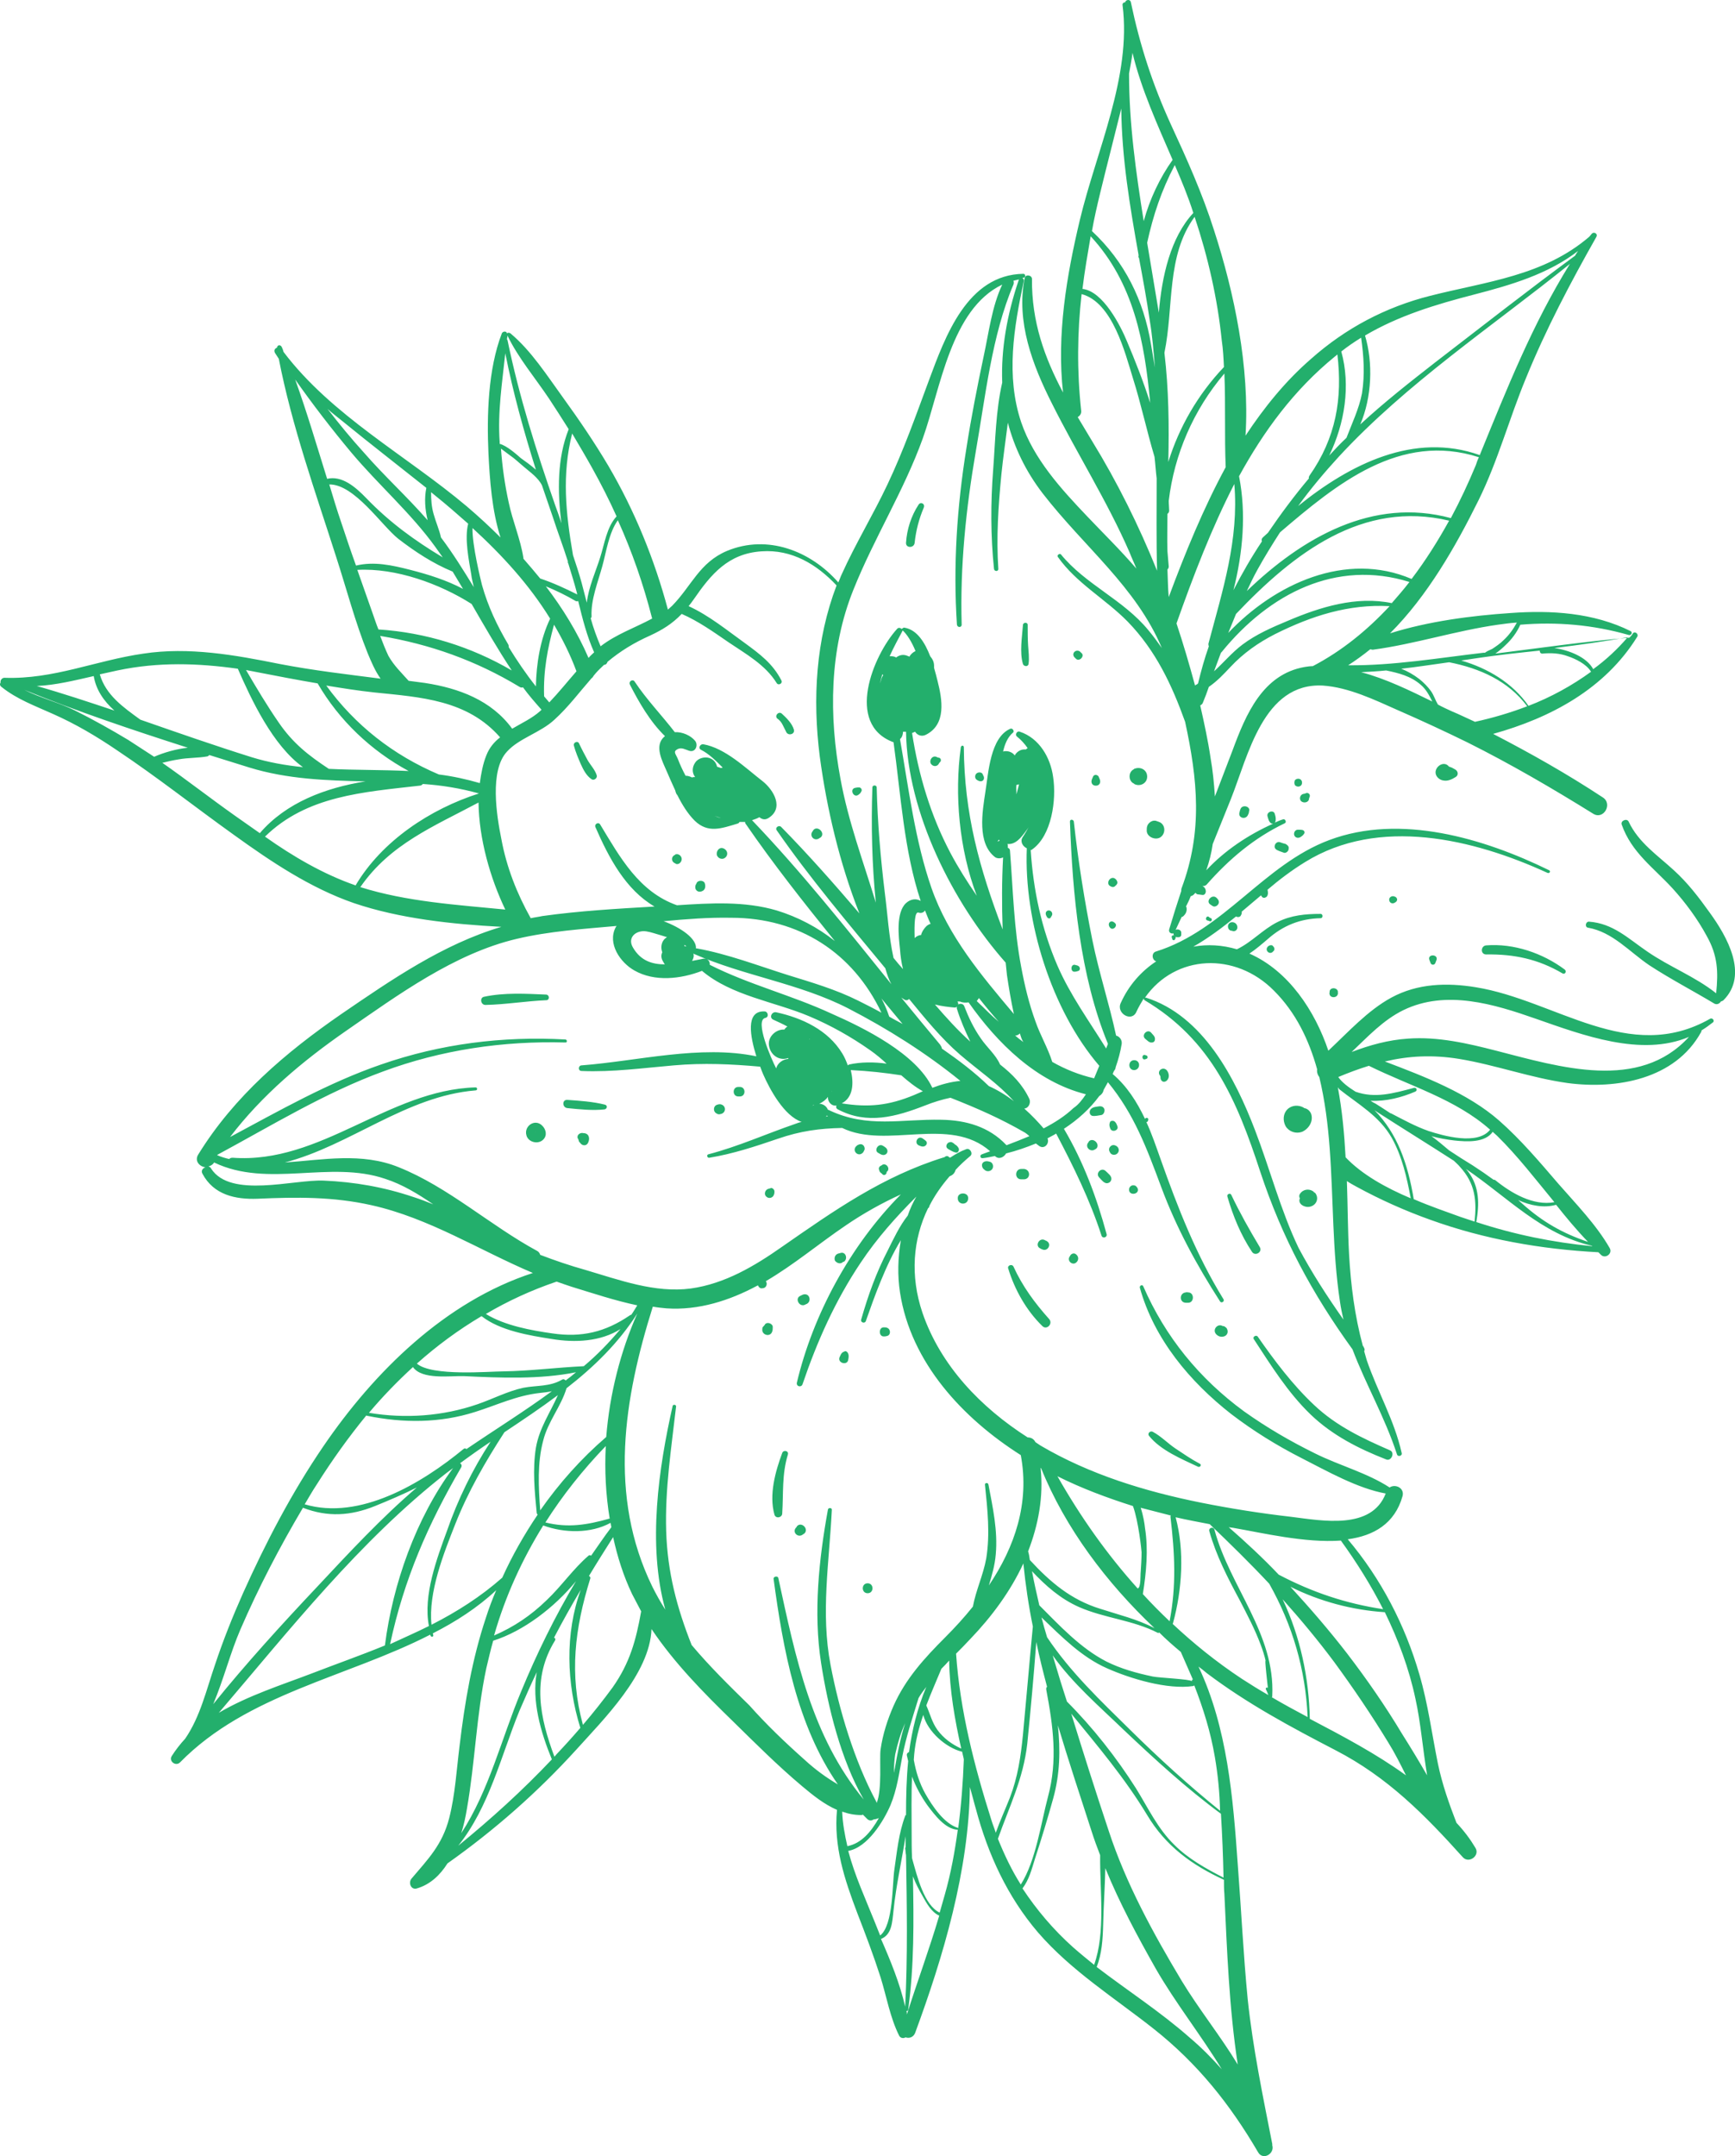 <?xml version="1.0" encoding="UTF-8" standalone="no"?><svg xmlns="http://www.w3.org/2000/svg" xmlns:xlink="http://www.w3.org/1999/xlink" fill="#000000" height="499.6" preserveAspectRatio="xMidYMid meet" version="1" viewBox="0.0 0.0 402.2 499.6" width="402.2" zoomAndPan="magnify"><defs><clipPath id="a"><path d="M 0 0 L 402.211 0 L 402.211 499.559 L 0 499.559 Z M 0 0"/></clipPath></defs><g><g clip-path="url(#a)" id="change1_1"><path d="M 221.332 265.141 C 221.332 265.141 221.332 265.039 221.23 265.039 C 221.031 264.84 220.832 264.742 220.633 264.641 C 220.531 264.641 220.332 264.539 220.23 264.641 C 220.133 264.641 220.031 264.641 219.93 264.742 L 219.832 264.742 C 219.332 265.141 219.133 265.84 219.832 266.242 C 220.43 266.539 220.93 266.941 221.633 267.039 C 222.133 267.141 222.43 266.441 222.23 266.039 C 222.031 265.641 221.73 265.34 221.332 265.141 Z M 204.332 270.039 C 203.93 270.141 203.531 270.641 203.832 271.141 C 203.832 271.441 204.133 271.742 204.332 271.84 C 204.43 271.941 204.531 272.039 204.633 272.141 C 205.031 272.441 205.531 272.039 205.531 271.641 L 205.531 271.539 C 206.633 270.742 205.23 269.141 204.332 270.039 Z M 213.133 265.441 C 213.43 265.539 213.633 265.641 213.832 265.641 C 214.531 265.742 215.23 264.941 214.633 264.34 C 214.43 264.141 214.133 263.941 213.832 263.742 C 212.73 263.039 211.73 264.941 213.133 265.441 Z M 205.332 267.441 C 205.531 267.34 205.73 267.039 205.73 266.742 C 205.73 266.039 205.133 265.742 204.633 265.441 C 203.531 264.84 202.531 266.641 203.633 267.141 C 204.133 267.441 204.73 267.84 205.332 267.441 Z M 199.23 265.141 C 199.031 265.242 198.832 265.242 198.633 265.441 C 197.23 266.539 199.031 268.34 200.133 266.941 C 200.23 266.742 200.332 266.539 200.43 266.34 C 200.531 265.539 199.93 264.941 199.23 265.141 Z M 178.133 275.441 C 177.332 275.641 177.031 276.742 177.633 277.242 C 178.23 277.84 179.23 277.539 179.43 276.742 C 179.531 276.539 179.531 276.242 179.531 276.039 C 179.531 275.641 179.133 275.242 178.73 275.242 C 178.633 275.34 178.43 275.34 178.133 275.441 Z M 249.031 152.242 C 249.133 152.34 249.23 152.441 249.332 152.539 C 250.133 153.539 251.633 151.941 250.633 151.242 C 250.531 151.141 250.43 151.039 250.332 150.941 C 249.43 150.34 248.332 151.34 249.031 152.242 Z M 253.43 179.84 C 253.332 180.039 253.23 180.34 253.133 180.539 C 252.832 181.242 253.133 182.039 254.031 182.039 C 254.93 182.039 255.23 181.242 254.93 180.539 C 254.832 180.34 254.73 180.039 254.633 179.84 C 254.23 179.441 253.73 179.441 253.43 179.84 Z M 331.332 222.34 C 331.43 222.641 331.531 222.84 331.633 223.141 C 331.832 223.641 332.531 223.641 332.73 223.141 C 332.832 222.84 332.93 222.641 333.031 222.34 C 333.332 221.039 330.93 221.039 331.332 222.34 Z M 322.031 208.441 C 322.031 209.141 322.73 209.539 323.332 209.141 C 323.531 209.039 323.633 208.941 323.73 208.84 C 323.93 208.539 323.93 208.242 323.73 208.039 C 323.633 207.84 323.531 207.84 323.332 207.742 C 322.73 207.441 322.031 207.84 322.031 208.441 Z M 308.23 229.641 C 308.23 229.742 308.23 229.742 308.23 229.84 C 307.832 231.441 310.43 231.441 310.133 229.84 C 310.133 229.742 310.133 229.742 310.133 229.641 C 309.832 228.742 308.43 228.742 308.23 229.641 Z M 258.23 203.441 C 257.133 203.141 256.332 204.84 257.43 205.34 C 257.531 205.34 257.531 205.441 257.633 205.441 C 257.832 205.539 258.133 205.539 258.332 205.441 C 258.633 205.141 258.93 205.039 259.031 204.539 C 259.031 204.141 258.73 203.641 258.23 203.441 Z M 335.832 177.539 C 334.633 176.141 332.43 177.742 332.832 179.34 C 333.031 180.141 333.832 180.742 334.633 180.84 C 335.633 181.039 336.633 180.539 337.43 180.039 C 338.133 179.641 338.031 178.742 337.43 178.34 C 336.93 178.039 336.43 177.742 335.93 177.641 Z M 293.633 219.941 C 293.633 220.539 294.332 221.039 294.93 220.641 C 295.031 220.539 295.031 220.539 295.133 220.441 C 295.531 220.141 295.531 219.641 295.133 219.242 C 295.031 219.141 295.031 219.141 294.93 219.039 C 294.332 218.84 293.633 219.34 293.633 219.941 Z M 284.93 213.941 C 284.43 214.441 284.633 215.539 285.43 215.641 C 285.531 215.641 285.633 215.641 285.832 215.742 C 286.43 215.84 286.93 215.34 286.832 214.742 C 286.832 214.641 286.832 214.539 286.73 214.34 C 286.43 213.641 285.43 213.441 284.93 213.941 Z M 280.23 212.441 C 279.73 212.039 279.23 213.039 279.832 213.242 C 280.031 213.34 280.23 213.34 280.43 213.441 C 280.832 213.641 281.133 212.941 280.73 212.742 C 280.633 212.742 280.43 212.641 280.23 212.441 Z M 282.43 208.539 C 282.332 208.34 282.133 208.141 282.031 208.039 C 281.031 207.039 279.43 208.742 280.531 209.539 C 280.73 209.641 280.93 209.84 281.133 209.941 C 281.832 210.34 282.93 209.441 282.43 208.539 Z M 287.531 187.539 C 287.43 187.742 287.43 187.941 287.332 188.242 C 286.93 189.539 288.832 190.039 289.332 188.742 C 289.43 188.539 289.531 188.34 289.531 188.039 C 290.031 186.84 287.93 186.242 287.531 187.539 Z M 301.832 181.34 C 301.832 180.34 300.633 180.141 300.133 180.84 C 300.133 180.84 300.133 180.84 300.133 180.941 C 300.031 181.141 300.031 181.539 300.133 181.742 C 300.133 181.742 300.133 181.742 300.133 181.84 C 300.633 182.539 301.832 182.34 301.832 181.34 Z M 303.43 185.242 C 303.43 185.039 303.531 184.742 303.633 184.539 C 303.73 184.039 303.332 183.641 302.832 183.742 C 302.633 183.84 302.332 183.941 302.133 183.941 C 301.332 184.141 301.133 185.141 301.633 185.641 C 302.23 186.141 303.23 185.941 303.43 185.242 Z M 300.031 193.539 C 300.332 194.242 301.133 194.242 301.633 193.84 C 301.93 193.641 302.133 193.441 302.332 193.141 C 302.531 192.84 302.332 192.441 302.031 192.34 C 301.73 192.242 301.332 192.242 301.031 192.242 C 300.23 192.141 299.832 192.941 300.031 193.539 Z M 296.73 195.141 C 296.23 194.941 295.633 195.34 295.531 195.84 C 295.332 196.441 295.73 196.84 296.23 197.039 C 296.633 197.242 297.031 197.34 297.531 197.539 C 297.93 197.742 298.43 197.441 298.633 197.039 C 298.73 196.84 298.73 196.742 298.73 196.539 C 298.832 196.039 298.332 195.742 298.031 195.539 C 297.633 195.441 297.23 195.34 296.73 195.141 Z M 344.531 219.039 C 343.23 219.141 343.133 221.141 344.531 221.141 C 351.031 221.039 356.633 222.242 362.23 225.539 C 362.832 225.84 363.23 225.039 362.73 224.641 C 357.633 220.84 350.93 218.539 344.531 219.039 Z M 257.332 214.941 C 258.031 215.742 259.23 214.441 258.43 213.84 C 257.531 212.941 256.531 213.941 257.332 214.941 Z M 250.031 224.941 C 250.43 224.742 250.43 224.141 250.031 223.84 C 249.73 223.641 249.43 223.641 249.133 223.539 C 248.133 223.441 248.133 225.242 249.133 225.141 C 249.43 225.141 249.73 225.039 250.031 224.941 Z M 242.531 212.141 C 242.633 212.34 242.73 212.539 242.832 212.641 C 243.031 212.84 243.43 212.84 243.531 212.641 C 243.633 212.441 243.73 212.34 243.832 212.141 C 244.133 211.641 243.73 210.941 243.133 210.941 C 242.531 210.941 242.23 211.539 242.531 212.141 Z M 198.23 182.539 C 196.832 182.84 197.93 185.141 199.133 184.039 C 199.43 183.84 199.531 183.641 199.73 183.242 C 199.832 182.941 199.633 182.539 199.23 182.441 C 198.832 182.441 198.633 182.441 198.23 182.539 Z M 226.332 179.242 C 225.93 179.641 225.93 180.441 226.531 180.742 C 226.633 180.84 226.73 180.84 226.93 180.941 C 227.73 181.242 228.332 180.641 228.031 179.84 C 227.93 179.742 227.93 179.641 227.832 179.441 C 227.633 178.84 226.73 178.84 226.332 179.242 Z M 217.031 175.34 C 216.133 175.039 215.43 176.039 215.73 176.84 C 216.133 177.641 217.23 177.742 217.633 176.941 C 217.73 176.84 217.73 176.742 217.832 176.641 C 218.332 176.34 218.133 175.539 217.531 175.539 C 217.43 175.539 217.23 175.441 217.031 175.34 Z M 212.93 116.941 C 211.23 119.539 210.23 122.641 210.031 125.742 C 209.93 127.039 211.93 127.039 212.031 125.742 C 212.332 122.941 213.031 120.242 214.133 117.641 C 214.531 116.742 213.43 116.141 212.93 116.941 Z M 237.133 144.84 C 236.93 147.641 236.332 151.141 237.133 153.84 C 237.332 154.441 238.332 154.539 238.43 153.84 C 238.633 152.441 238.43 151.039 238.332 149.539 C 238.23 147.941 238.23 146.34 238.23 144.742 C 238.23 144.141 237.133 144.141 237.133 144.84 Z M 268.93 194.039 C 270.23 193.242 270.23 191.242 268.93 190.539 C 268.73 190.441 268.43 190.34 268.133 190.242 C 267.23 189.84 266.133 190.641 265.93 191.441 C 265.832 191.742 265.832 192.039 265.832 192.34 C 265.73 193.84 267.73 194.742 268.93 194.039 Z M 262.93 178.141 C 262.93 178.141 262.832 178.141 262.832 178.242 C 261.531 178.84 261.531 180.941 262.832 181.539 C 262.832 181.539 262.93 181.539 262.93 181.641 C 264.23 182.34 265.93 181.539 265.93 179.941 C 265.93 178.34 264.332 177.539 262.93 178.141 Z M 304.633 276.242 C 304.531 276.141 304.531 276.141 304.43 276.039 C 303.43 275.34 302.031 275.539 301.332 276.641 C 301.133 276.941 301.133 277.34 301.332 277.641 C 300.73 279.039 302.633 279.941 303.832 279.539 C 305.23 279.141 305.832 277.539 304.832 276.34 C 304.73 276.34 304.633 276.34 304.633 276.242 Z M 303.93 258.039 C 303.633 257.34 303.031 256.84 302.332 256.742 L 302.23 256.641 C 301.031 255.941 299.43 256.039 298.43 257.039 C 297.43 258.039 297.332 259.641 298.031 260.941 C 298.832 262.242 300.43 262.742 301.832 262.242 C 303.43 261.539 304.531 259.742 303.93 258.039 Z M 283.531 307.242 L 283.43 307.242 C 282.332 306.539 280.93 308.039 281.93 309.141 C 282.43 309.641 283.031 309.84 283.73 309.641 C 284.43 309.441 284.73 308.742 284.531 308.141 C 284.43 307.84 284.332 307.641 284.133 307.539 C 283.93 307.34 283.73 307.242 283.531 307.242 Z M 274.93 299.441 C 273.332 299.539 273.332 301.84 274.93 301.84 C 275.031 301.84 275.23 301.84 275.332 301.84 C 276.93 301.941 276.93 299.34 275.332 299.441 C 275.133 299.34 275.031 299.441 274.93 299.441 Z M 256.031 257.039 C 255.832 256.441 255.332 256.242 254.73 256.34 C 254.133 256.441 253.531 256.441 253.031 256.84 C 252.43 257.242 252.43 258.34 253.23 258.539 C 253.93 258.641 254.633 258.441 255.332 258.34 C 255.832 258.242 256.133 257.539 256.031 257.039 Z M 259.031 267.242 C 259.531 266.742 259.43 265.941 258.832 265.539 C 258.73 265.539 258.73 265.441 258.633 265.441 C 257.73 264.941 256.73 265.941 257.23 266.84 C 257.23 266.941 257.332 266.941 257.332 267.039 C 257.633 267.641 258.531 267.742 259.031 267.242 Z M 269.031 249.84 C 269.133 250.441 269.633 250.84 270.23 250.539 C 271.133 250.039 271.133 248.84 270.531 248.039 C 269.633 246.941 268.031 248.141 268.93 249.242 C 269.031 249.34 269.031 249.742 269.031 249.84 Z M 267.031 241.539 C 267.43 241.539 267.73 241.242 267.73 240.84 C 267.832 240.141 267.23 239.742 266.832 239.242 C 266.031 238.34 264.531 239.742 265.43 240.641 C 265.93 241.039 266.43 241.641 267.031 241.539 Z M 265.43 245.441 C 265.531 245.441 265.633 245.34 265.73 245.34 C 266.133 245.242 266.133 244.641 265.73 244.539 C 265.633 244.539 265.531 244.441 265.43 244.441 C 264.633 244.242 264.633 245.641 265.43 245.441 Z M 262.93 245.641 C 261.43 245.641 261.43 247.941 262.93 247.941 C 264.43 247.84 264.43 245.641 262.93 245.641 Z M 259.031 260.941 C 258.832 260.441 258.73 260.039 258.23 259.742 C 257.93 259.641 257.531 259.641 257.332 259.941 C 257.133 260.441 257.133 260.84 257.332 261.34 C 257.633 262.539 259.43 261.941 259.031 260.941 Z M 262.832 274.641 C 262.23 274.539 261.73 275.039 261.73 275.641 C 261.73 277.141 264.23 276.742 263.73 275.34 C 263.43 274.84 263.23 274.641 262.832 274.641 Z M 256.73 274.141 C 257.23 274.039 257.531 273.742 257.633 273.242 C 257.73 272.441 256.832 271.84 256.332 271.34 C 255.332 270.34 253.832 271.84 254.832 272.84 C 255.332 273.34 255.93 274.242 256.73 274.141 Z M 252.43 264.441 C 252.43 264.539 252.332 264.539 252.332 264.641 C 251.332 265.742 252.832 267.141 253.93 266.242 C 254.031 266.242 254.031 266.141 254.133 266.141 C 255.133 265.141 253.43 263.441 252.43 264.441 Z M 237.43 273.242 C 238.93 273.141 238.93 271.039 237.43 270.84 C 237.23 270.84 237.031 270.84 236.73 270.84 C 235.23 270.84 235.133 273.242 236.73 273.242 C 236.93 273.242 237.23 273.242 237.43 273.242 Z M 222.031 277.641 L 222.031 277.742 C 222.133 279.242 224.332 279.242 224.43 277.742 L 224.43 277.641 C 224.531 276.141 221.93 276.141 222.031 277.641 Z M 228.031 269.242 C 227.832 269.34 227.633 269.641 227.633 269.941 C 227.633 270.441 227.832 270.742 228.23 271.039 C 228.73 271.539 229.633 271.441 230.031 270.84 C 230.43 270.242 230.133 269.242 229.332 269.141 C 228.93 269.039 228.531 268.941 228.031 269.242 Z M 249.73 292.242 C 250.133 291.641 249.93 290.941 249.332 290.539 C 248.832 290.242 248.23 290.539 248.031 291.039 C 247.133 292.141 248.832 293.539 249.73 292.242 Z M 241.531 289.441 C 242.832 290.141 243.93 288.242 242.633 287.539 C 242.531 287.441 242.332 287.441 242.23 287.34 C 240.93 286.641 239.832 288.641 241.133 289.242 C 241.332 289.34 241.43 289.441 241.531 289.441 Z M 201.133 369.141 C 202.633 369.141 202.633 366.84 201.133 366.84 C 199.633 366.84 199.633 369.141 201.133 369.141 Z M 186.23 355.441 C 186.332 355.441 186.332 355.34 186.43 355.34 C 187.633 354.242 185.73 352.441 184.73 353.641 C 184.73 353.742 184.633 353.742 184.633 353.84 C 183.43 354.941 185.031 356.539 186.23 355.441 Z M 204.93 309.641 C 205.133 309.641 205.332 309.641 205.633 309.539 C 206.531 309.34 206.531 307.941 205.633 307.641 C 205.43 307.539 205.23 307.539 204.93 307.539 C 203.633 307.441 203.633 309.742 204.93 309.641 Z M 196.633 315.039 C 196.73 314.539 196.832 313.941 196.531 313.441 C 196.332 313.141 196.031 312.941 195.73 313.141 C 195.133 313.34 194.93 313.742 194.73 314.242 C 193.832 315.742 196.43 316.539 196.633 315.039 Z M 195.23 292.539 C 195.332 292.441 195.43 292.34 195.633 292.34 C 196.633 291.641 196.031 289.84 194.73 290.34 C 194.633 290.34 194.43 290.441 194.332 290.441 C 193.633 290.641 193.332 291.34 193.531 292.039 C 193.832 292.539 194.633 292.941 195.23 292.539 Z M 186.73 302.242 C 186.832 302.141 187.031 302.141 187.133 302.039 C 187.633 301.742 187.832 301.039 187.531 300.441 C 187.23 299.84 186.531 299.742 185.93 300.039 C 185.832 300.141 185.633 300.141 185.531 300.242 C 184.133 300.84 185.332 303.039 186.73 302.242 Z M 177.332 306.84 C 177.332 306.941 177.23 306.941 177.23 307.039 C 177.031 307.242 176.832 307.441 176.73 307.641 C 176.73 307.742 176.73 307.742 176.73 307.84 C 176.43 309.34 178.633 309.941 179.031 308.441 C 179.133 308.141 179.133 307.84 179.133 307.539 C 179.23 306.742 177.93 306.141 177.332 306.84 Z M 135.23 262.539 C 134.531 262.34 133.633 262.941 133.93 263.742 C 134.031 263.84 134.031 263.941 134.133 264.141 C 134.133 264.441 134.332 264.641 134.531 264.84 C 134.832 265.34 135.73 265.641 136.23 264.941 C 136.531 264.441 136.73 263.641 136.332 263.039 C 136.031 262.641 135.633 262.539 135.23 262.539 Z M 124.133 262.242 C 124.133 262.34 124.23 262.34 124.133 262.242 C 124.23 262.34 124.23 262.34 124.133 262.242 Z M 125.93 264.039 C 124.73 265.242 122.43 264.641 122.031 263.039 C 121.43 260.941 123.93 259.141 125.633 260.742 C 125.633 260.742 125.633 260.84 125.73 260.84 C 126.531 261.641 126.93 263.039 125.93 264.039 Z M 171.531 254.039 C 172.93 254.039 172.93 251.84 171.531 251.84 C 171.43 251.84 171.23 251.84 171.133 251.84 C 169.73 251.84 169.73 254.039 171.133 254.039 C 171.23 254.039 171.332 254.039 171.531 254.039 Z M 166.93 258.141 C 168.43 257.941 168.43 256.039 166.93 255.84 C 166.531 255.84 166.332 255.941 166.031 256.039 C 165.332 256.441 165.332 257.539 166.031 257.941 C 166.332 258.141 166.633 258.242 166.93 258.141 Z M 190.031 194.141 C 190.133 194.141 190.133 194.039 190.23 194.039 C 191.43 193.039 189.531 191.141 188.531 192.34 C 188.531 192.441 188.43 192.441 188.43 192.539 C 187.43 193.641 188.832 195.141 190.031 194.141 Z M 161.23 205.941 C 161.531 206.641 162.23 206.742 162.832 206.441 C 163.531 206.141 163.633 205.242 163.332 204.539 C 162.93 203.84 161.633 203.941 161.43 204.742 C 161.133 205.141 161.133 205.539 161.23 205.941 Z M 167.93 198.84 C 168.93 198.242 168.73 196.941 167.633 196.539 C 166.43 196.141 165.73 197.84 166.43 198.539 C 166.73 198.941 167.43 199.141 167.93 198.84 Z M 156.531 200.039 C 156.531 200.039 156.633 200.039 156.633 200.141 C 157.332 200.441 158.031 199.742 158.031 199.039 C 158.031 198.34 157.332 197.742 156.633 197.941 C 156.633 197.941 156.531 197.941 156.531 198.039 C 155.531 198.441 155.531 199.641 156.531 200.039 Z M 181.43 167.941 C 181.73 168.539 182.031 169.141 182.332 169.742 C 182.93 170.539 184.332 170.039 184.031 169.039 C 183.633 167.641 182.332 166.34 181.23 165.34 C 180.531 164.742 179.531 165.742 180.133 166.441 C 180.73 166.84 181.133 167.34 181.43 167.941 Z M 136.23 176.141 C 135.531 174.84 134.832 173.539 134.23 172.242 C 133.93 171.539 132.832 172.039 133.031 172.742 C 133.43 174.242 134.031 175.641 134.633 177.039 C 135.23 178.34 135.93 179.742 137.133 180.539 C 137.73 180.941 138.531 180.242 138.332 179.641 C 137.93 178.34 136.93 177.34 136.23 176.141 Z M 112.23 230.941 C 111.133 231.141 111.43 232.84 112.531 232.84 C 117.23 232.742 121.93 231.941 126.633 231.742 C 127.43 231.742 127.43 230.539 126.633 230.441 C 121.93 230.242 116.93 229.941 112.23 230.941 Z M 140.133 257.039 C 140.73 256.941 140.93 256.141 140.23 255.941 C 137.43 255.242 134.43 255.039 131.531 254.84 C 130.23 254.742 130.332 256.641 131.531 256.742 C 134.43 257.039 137.43 257.34 140.133 257.039 Z M 277.73 339.84 C 278.23 340.039 278.633 339.34 278.133 339.141 C 276.23 338.141 274.332 336.84 272.531 335.641 C 270.73 334.441 269.133 332.742 267.23 331.742 C 266.73 331.441 265.93 332.039 266.332 332.641 C 269.031 336.039 273.93 338.039 277.73 339.84 Z M 285.43 276.84 C 285.23 276.34 284.332 276.641 284.531 277.242 C 285.832 281.742 287.633 286.141 290.23 290.039 C 290.93 291.141 292.73 290.141 292.031 288.941 C 289.633 284.941 287.43 281.039 285.43 276.84 Z M 233.73 293.941 C 235.23 298.84 237.93 303.641 241.633 307.242 C 242.633 308.242 244.133 306.742 243.23 305.641 C 239.832 301.84 237.031 298.039 234.93 293.441 C 234.531 292.742 233.43 293.242 233.73 293.941 Z M 290.633 310.242 C 294.633 316.34 298.531 322.641 303.832 327.742 C 308.832 332.539 314.93 335.641 321.332 338.141 C 322.531 338.641 323.43 336.539 322.23 336.039 C 315.832 333.242 309.832 330.441 304.633 325.539 C 299.633 320.84 295.43 315.242 291.531 309.641 C 291.133 309.242 290.332 309.742 290.633 310.242 Z M 181.332 350.641 C 181.633 345.941 181.23 341.641 182.633 337.039 C 182.93 336.141 181.633 335.84 181.332 336.641 C 179.73 340.941 178.23 346.34 179.531 350.941 C 179.832 351.941 181.332 351.641 181.332 350.641 Z M 325.93 411.34 C 324.633 408.742 323.332 406.141 321.832 403.742 C 317.93 397.34 313.73 391.141 309.332 385.141 C 305.531 380.039 301.531 375.242 297.332 370.539 C 301.43 379.242 303.43 388.641 303.633 398.242 C 311.43 402.34 319.031 406.34 325.93 411.34 Z M 287.832 388.941 C 289.832 390.242 291.93 391.539 294.031 392.742 C 293.832 392.242 293.633 391.742 293.43 391.34 C 293.332 391.039 293.832 390.84 293.93 391.141 C 293.93 391.242 293.031 383.441 293.43 384.941 C 293.133 383.641 292.73 382.34 292.23 381.039 C 290.93 377.539 289.133 374.141 287.43 370.84 C 284.633 365.641 281.93 360.441 280.332 354.742 C 280.133 353.941 281.332 353.641 281.531 354.441 C 285.133 367.742 295.633 378.539 294.93 392.941 C 294.93 393.039 294.93 393.141 294.832 393.242 C 297.531 394.84 300.332 396.34 303.133 397.84 C 302.633 386.742 299.633 376.539 294.23 366.941 C 289.832 362.242 285.133 357.641 280.43 353.141 C 277.832 352.641 275.133 352.141 272.531 351.539 C 274.633 359.34 274.031 368.34 271.93 376.039 C 271.93 376.141 271.832 376.242 271.832 376.242 C 276.633 380.742 281.93 385.039 287.832 388.941 Z M 273.73 382.742 C 272.031 381.34 270.332 379.84 268.73 378.242 C 268.633 378.34 268.531 378.34 268.43 378.34 C 262.633 375.34 256.031 374.941 250.133 372.34 C 245.832 370.441 242.43 367.441 239.23 364.039 C 239.73 366.742 240.332 369.34 240.93 371.941 C 245.633 376.641 250.43 381.84 256.43 384.941 C 259.832 386.641 263.43 387.641 267.23 388.441 C 268.633 388.742 275.93 389.039 276.332 389.539 C 276.23 389.34 276.332 389.141 276.531 389.141 C 275.633 387.039 274.633 384.84 273.73 382.742 Z M 281.633 407.141 C 280.633 401.242 278.93 395.84 276.832 390.441 C 276.832 390.539 276.73 390.641 276.633 390.641 C 270.633 391.539 262.031 388.941 256.633 386.539 C 250.73 383.941 246.133 379.242 241.43 374.742 C 241.832 376.242 242.23 377.742 242.73 379.34 C 248.133 387.441 255.133 394.039 262.031 400.84 C 268.73 407.441 275.531 413.641 282.832 419.539 C 282.73 415.34 282.332 411.242 281.633 407.141 Z M 283.23 479.441 C 278.43 471.539 272.531 464.141 267.93 456.141 C 263.633 448.539 259.531 440.941 256.23 432.84 C 256.133 437.242 255.832 441.539 255.73 445.941 C 255.633 449.441 255.43 452.641 254.23 455.742 C 261.43 461.242 269.031 466.141 275.832 472.141 C 278.43 474.34 280.93 476.84 283.23 479.441 Z M 248.832 451.242 C 250.43 452.641 252.031 453.941 253.633 455.242 C 256.332 447.641 254.93 438.039 255.031 429.84 C 254.332 428.039 253.633 426.141 253.031 424.242 C 250.43 416.242 247.73 408.039 245.23 399.742 C 245.832 405.441 245.73 411.039 244.133 416.742 C 242.832 421.441 241.43 426.039 239.93 430.641 C 239.133 433.242 238.531 435.539 237.031 437.539 C 240.332 442.539 244.23 447.141 248.832 451.242 Z M 229.832 421.742 C 230.133 422.742 230.531 423.641 230.832 424.641 C 231.832 421.84 233.031 419.242 234.133 416.441 C 235.93 411.742 236.633 407.039 237.133 401.941 C 237.93 393.539 238.633 385.141 239.43 376.84 C 238.43 371.941 237.73 367.141 237.23 362.242 C 234.23 368.742 229.832 374.641 224.93 379.742 C 223.832 380.941 222.73 382.039 221.633 383.141 C 222.531 396.242 225.832 409.141 229.832 421.742 Z M 223.43 407.641 C 223.332 407.039 223.133 406.441 223.031 405.84 C 223.031 405.84 223.031 405.84 222.93 405.84 C 219.332 404.941 215.031 401.242 214.031 397.34 C 213.031 400.242 212.23 403.242 211.93 406.441 C 211.93 406.84 211.832 407.34 211.832 407.742 C 212.332 410.539 213.133 413.141 214.531 415.641 C 216.133 418.441 218.832 422.539 222.133 423.539 C 222.832 418.242 223.23 413.039 223.43 407.641 Z M 217.73 443.84 C 215.93 443.039 214.832 441.039 213.832 439.242 C 213.031 437.84 212.23 436.34 211.633 434.742 C 211.832 445.039 211.93 455.441 210.531 465.641 C 210.531 465.84 210.332 465.941 210.133 465.941 C 210.23 466.242 210.23 466.441 210.23 466.742 C 212.633 459.141 215.43 451.641 217.73 443.84 Z M 209.832 464.941 C 210.43 453.242 210.23 441.539 210.031 429.84 C 209.93 429.34 209.93 428.742 209.832 428.242 C 209.832 428.141 209.93 428.039 209.93 427.941 C 209.93 427.141 209.93 426.242 209.93 425.441 C 209.031 431.141 207.73 436.84 207.133 442.641 C 206.832 445.441 206.73 448.242 204.23 449.242 C 206.43 454.242 208.633 459.641 209.832 464.941 Z M 222.031 423.941 C 219.133 423.84 216.633 420.441 215.031 418.34 C 213.531 416.242 212.332 414.039 211.43 411.641 C 211.23 415.941 211.332 420.34 211.332 424.641 C 211.332 426.641 211.332 428.539 211.43 430.539 C 212.633 434.84 214.23 441.441 217.832 443.141 C 218.23 441.742 218.633 440.34 219.031 438.941 C 220.43 434.039 221.332 429.039 222.031 423.941 Z M 202.832 445.441 C 203.23 446.441 203.633 447.441 204.031 448.441 C 207.133 446.039 206.832 436.242 207.332 433.141 C 207.93 429.039 208.332 424.742 209.832 420.742 C 209.832 420.641 209.93 420.539 210.031 420.539 C 210.031 416.242 210.133 412.039 210.531 408.039 C 210.43 407.641 210.332 407.141 210.23 406.742 C 210.133 406.34 210.43 406.039 210.73 405.941 C 211.43 400.84 212.633 395.84 214.73 390.84 C 214.133 391.641 213.43 392.539 212.93 393.441 C 211.531 398.039 210.031 402.441 209.133 407.141 C 208.43 410.84 207.93 414.641 206.43 418.242 C 204.832 421.941 201.133 428.039 196.633 428.84 C 198.133 434.539 200.633 439.941 202.832 445.441 Z M 195.23 419.742 C 195.332 422.441 195.832 425.141 196.43 427.742 C 199.633 427.141 201.93 424.441 203.73 421.242 C 203.332 421.34 203.031 421.539 202.531 421.539 C 202.133 421.84 201.531 421.941 201.031 421.441 C 200.73 421.141 200.332 420.742 200.031 420.441 C 199.93 420.441 199.832 420.539 199.73 420.539 C 198.031 420.539 196.633 420.242 195.23 419.742 Z M 202.031 419.242 Z M 207.531 406.441 C 207.332 407.641 207.23 409.141 207.23 410.742 C 207.332 410.441 207.332 410.039 207.43 409.742 C 208.031 406.242 208.73 402.641 209.832 399.242 C 208.832 401.441 208.133 403.742 207.531 406.441 Z M 218.23 386.641 C 217.031 389.539 215.832 392.242 214.73 395.141 C 215.633 397.141 216.031 399.039 217.332 400.84 C 218.73 402.742 220.633 404.141 222.832 405.141 C 221.332 398.441 220.133 391.641 220.031 384.742 C 219.43 385.441 218.832 386.039 218.23 386.641 Z M 186.531 407.742 C 189.031 410.039 191.531 411.84 194.23 413.441 C 184.73 399.742 181.531 382.141 179.332 365.84 C 179.23 365.242 180.332 365.039 180.43 365.641 C 184.43 384.039 188.133 402.34 200.23 416.941 C 194.93 407.742 191.93 395.539 190.332 385.242 C 188.531 373.641 189.832 361.242 191.93 349.742 C 192.031 349.242 192.93 349.34 192.832 349.84 C 192.23 361.941 190.23 373.742 192.531 385.742 C 194.531 396.242 198.031 407.941 203.133 417.441 C 203.133 417.539 203.23 417.641 203.23 417.742 C 204.531 414.539 203.832 407.441 204.133 405.34 C 204.633 401.84 205.73 398.441 207.133 395.242 C 209.93 388.941 214.332 384.141 219.133 379.34 C 221.332 377.141 223.531 374.742 225.531 372.242 C 226.23 368.441 227.93 364.941 228.633 361.039 C 229.531 355.441 228.93 349.742 228.332 344.039 C 228.23 343.539 229.031 343.441 229.133 343.941 C 230.133 349.242 231.332 354.641 230.832 360.141 C 230.633 362.641 229.93 365.039 229.23 367.34 C 235.23 358.441 238.73 348.242 236.633 337.141 C 223.23 328.641 211.133 315.742 208.633 299.441 C 208.031 295.539 208.133 291.441 208.832 287.34 C 205.23 293.242 202.633 300.641 200.73 306.039 C 200.531 306.742 199.43 306.441 199.633 305.742 C 201.23 300.141 203.133 294.84 205.832 289.641 C 207.133 287.039 208.531 284.039 210.43 281.641 C 210.93 280.141 211.633 278.641 212.43 277.242 C 207.73 281.941 203.332 286.84 199.531 292.539 C 193.633 301.34 189.43 310.742 186.031 320.742 C 185.73 321.539 184.531 321.242 184.73 320.34 C 188.43 304.742 197.031 288.641 208.832 276.742 C 204.43 278.742 200.133 281.141 196.031 283.941 C 189.832 288.141 184.031 293.039 177.531 296.84 C 177.93 297.34 177.73 298.242 177.031 298.441 L 176.93 298.441 C 176.332 298.641 175.93 298.34 175.73 297.84 L 175.633 297.84 C 169.133 301.34 161.93 303.641 154.531 303.141 C 153.43 303.039 152.43 302.941 151.332 302.742 C 144.633 324.039 140.93 346.539 151.23 367.641 C 152.133 369.441 153.133 371.242 154.23 372.941 C 150.031 357.84 152.73 339.941 155.93 325.742 C 156.031 325.34 156.73 325.441 156.73 325.84 C 155.633 335.539 154.133 344.941 154.43 354.742 C 154.73 364.34 156.93 372.539 160.332 381.141 C 164.531 386.141 169.133 390.641 173.73 395.141 C 177.73 399.641 182.031 403.742 186.531 407.742 Z M 148.633 373.34 C 147.93 372.039 147.23 370.641 146.531 369.34 C 144.531 365.141 143.133 360.742 142.133 356.141 C 140.23 359.141 138.332 362.141 136.531 365.141 C 136.73 365.242 136.93 365.441 136.832 365.742 C 133.23 377.34 131.93 387.941 135.133 399.641 C 137.531 396.84 139.832 393.941 142.031 390.941 C 146.031 385.242 147.43 380.039 148.633 373.34 Z M 134.531 400.34 C 131.332 390.039 130.93 378.539 134.633 368.34 C 132.43 372.039 130.43 375.641 128.43 379.441 C 128.73 379.539 128.832 379.84 128.633 380.141 C 123.23 388.941 125.133 397.941 128.531 407.039 C 128.633 406.84 128.832 406.742 128.93 406.539 C 130.832 404.539 132.73 402.441 134.531 400.34 Z M 127.93 407.641 C 125.332 401.34 123.23 394.039 124.43 387.441 C 123.031 390.34 121.73 393.34 120.43 396.34 C 116.133 406.84 113.43 418.641 106.23 427.641 C 113.832 421.441 121.133 414.84 127.93 407.641 Z M 108.23 419.141 C 107.93 420.941 107.531 422.84 106.93 424.742 C 113.43 414.742 116.23 402.84 120.832 391.84 C 124.43 383.141 128.633 374.539 133.531 366.34 C 128.531 372.441 121.332 377.941 114.332 380.141 C 113.73 382.242 113.23 384.441 112.73 386.539 C 110.43 397.34 110.133 408.34 108.23 419.141 Z M 116.43 365.539 C 118.73 360.441 121.531 355.539 124.633 350.941 C 124.531 350.84 124.531 350.742 124.43 350.641 C 123.93 345.539 123.43 340.441 124.23 335.441 C 125.031 330.84 127.531 327.34 129.332 323.242 C 125.332 326.242 121.133 329.039 116.93 331.84 C 112.531 338.641 108.531 345.539 105.531 353.141 C 102.93 359.742 99.23 368.941 100.031 376.441 C 105.93 373.441 111.43 369.941 116.43 365.539 Z M 99.43 376.742 C 98.031 369.641 101.332 360.941 103.633 354.641 C 106.133 347.441 109.531 340.441 113.73 334.039 C 111.332 335.641 108.93 337.34 106.633 339.039 C 106.93 339.141 107.133 339.539 106.93 339.941 C 99.23 353.141 93.633 365.941 90.43 380.941 C 93.43 379.539 96.43 378.242 99.43 376.742 Z M 72.23 387.742 C 77.93 385.539 83.633 383.539 89.23 381.242 C 91.031 367.039 96.43 351.742 105.031 340.141 C 104.531 340.539 103.93 340.941 103.43 341.34 C 83.43 356.941 67.133 377.641 50.73 396.84 C 57.531 392.84 65.43 390.34 72.23 387.742 Z M 49.43 394.84 C 57.031 385.441 65.23 376.441 73.531 367.641 C 80.93 359.742 88.332 351.742 96.633 344.641 C 93.43 346.242 90.133 347.641 86.93 348.941 C 81.23 351.242 75.93 351.539 70.23 349.34 C 64.832 358.441 59.93 367.84 55.73 377.539 C 53.43 382.84 51.832 389.141 49.43 394.84 Z M 73.43 343.941 C 72.43 345.441 71.531 347.039 70.633 348.539 C 83.43 352.34 97.832 343.641 107.43 335.742 C 107.633 335.539 107.93 335.539 108.133 335.742 C 114.73 331.242 121.531 327.039 127.93 322.34 C 127.031 322.539 126.133 322.641 125.133 322.742 C 119.73 323.34 115.23 325.539 110.133 327.141 C 101.93 329.742 93.531 329.742 85.133 328.039 C 85.031 328.039 85.031 328.039 84.93 327.941 C 80.832 332.941 77.031 338.242 73.43 343.941 Z M 85.531 327.34 C 93.93 328.742 102.633 328.141 110.73 325.34 C 114.23 324.141 117.633 322.34 121.332 321.539 C 124.43 320.941 127.43 321.34 130.332 319.641 C 130.633 319.441 130.93 319.641 131.133 319.84 C 131.93 319.242 132.73 318.641 133.531 317.941 C 125.133 319.641 115.93 319.242 107.531 318.84 C 104.332 318.742 97.832 319.742 95.73 316.742 C 92.133 320.039 88.73 323.539 85.531 327.34 Z M 129.031 296.941 C 128.93 296.941 128.93 296.941 129.031 296.941 C 123.133 298.941 117.73 301.441 112.633 304.441 C 117.031 307.141 123.133 308.242 128.031 308.941 C 134.832 309.941 140.332 308.641 146.031 304.742 C 146.133 304.641 146.23 304.641 146.332 304.641 C 146.832 303.941 147.23 303.242 147.73 302.441 C 142.531 301.34 137.43 299.641 132.531 298.141 C 131.332 297.742 130.133 297.34 129.031 296.941 Z M 95.832 277.34 C 97.43 277.84 98.93 278.441 100.43 279.039 C 96.93 276.641 93.332 274.441 89.332 273.141 C 76.43 268.742 62.133 275.34 49.633 269.34 C 49.332 269.84 48.832 270.141 48.332 270.242 C 48.531 270.34 48.832 270.441 48.93 270.742 C 53.43 277.742 68.031 273.242 75.031 273.539 C 82.133 273.84 89.031 275.039 95.832 277.34 Z M 96.633 315.941 C 100.133 318.941 113.43 317.742 116.633 317.742 C 122.93 317.641 129.031 316.84 135.332 316.539 C 138.43 313.941 141.23 311.039 143.832 307.941 C 139.23 310.84 133.332 311.141 127.93 310.242 C 122.832 309.441 115.93 308.34 111.633 304.941 C 106.23 308.141 101.23 311.84 96.633 315.941 Z M 147.73 304.34 C 143.332 311.242 137.633 316.742 131.332 321.641 C 130.031 325.941 127.031 329.34 125.93 333.742 C 124.531 338.941 124.832 344.539 125.23 349.941 C 129.633 343.641 134.73 337.941 140.531 332.941 C 141.332 322.941 143.832 313.141 147.73 304.34 Z M 140.43 335.039 C 135.133 340.539 130.43 346.441 126.43 352.742 C 131.633 354.039 136.031 353.34 141.332 351.84 C 140.43 346.34 140.133 340.641 140.43 335.039 Z M 141.73 353.84 C 141.633 353.539 141.633 353.141 141.531 352.84 C 136.93 355.34 130.832 355.242 125.93 353.441 C 121.031 361.34 117.133 369.84 114.531 378.941 C 119.133 376.941 123.031 374.34 126.73 370.742 C 130.133 367.539 132.832 363.539 136.43 360.441 C 136.633 360.242 136.832 360.34 137.031 360.441 C 138.531 358.34 140.031 356.039 141.73 353.84 Z M 245.133 342.039 C 250.531 351.539 256.633 360.141 263.73 368.039 C 264.531 367.84 264.332 364.84 264.43 364.242 C 264.531 362.742 264.633 361.141 264.633 359.641 C 264.633 359.34 263.93 352.441 262.633 348.941 C 256.633 347.039 250.73 344.84 245.133 342.039 Z M 238.73 361.441 C 243.43 366.539 248.23 370.641 255.031 372.742 C 259.332 374.141 263.633 375.141 267.633 377.242 C 256.531 366.742 246.93 354.039 241.332 340.141 C 241.332 340.141 241.332 340.141 241.23 340.141 C 241.93 346.742 240.73 353.242 238.332 359.441 C 238.531 360.039 238.633 360.742 238.73 361.441 Z M 240.23 380.441 C 239.633 388.34 238.93 396.141 238.133 404.039 C 237.23 412.141 233.93 418.641 231.332 426.039 C 232.832 429.742 234.531 433.34 236.633 436.641 C 240.133 431.141 241.332 422.34 242.93 416.34 C 245.23 407.84 244.133 399.941 242.531 391.441 C 242.531 391.141 242.531 390.941 242.73 390.84 C 241.832 387.441 240.93 383.941 240.23 380.441 Z M 283.031 420.242 C 275.031 414.34 267.73 407.641 260.531 400.84 C 254.832 395.34 248.633 390.039 244.031 383.539 C 244.633 385.539 245.23 387.539 245.832 389.539 C 246.332 391.141 246.832 392.641 247.332 394.242 C 253.332 400.242 258.832 407.242 263.332 414.34 C 266.133 418.84 268.332 423.641 272.23 427.441 C 275.43 430.641 279.531 432.941 283.633 435.039 C 283.531 430.039 283.332 425.141 283.031 420.242 Z M 257.031 424.242 C 261.031 436.441 267.332 447.941 273.93 458.941 C 277.93 465.539 282.93 471.742 286.93 478.34 C 284.93 465.242 284.43 451.742 283.832 438.84 C 283.73 437.742 283.73 436.641 283.73 435.539 C 276.332 432.141 270.23 427.742 265.93 420.539 C 260.73 411.941 254.531 404.641 248.332 397.039 C 251.133 406.141 254.031 415.242 257.031 424.242 Z M 271.332 351.441 C 271.332 351.34 271.332 351.242 271.43 351.141 C 269.133 350.539 266.73 349.941 264.43 349.34 C 265.031 351.141 265.332 353.039 265.43 354.039 C 266.23 359.039 265.73 364.34 264.93 369.34 C 266.93 371.539 269.031 373.641 271.133 375.641 C 272.73 367.242 272.332 359.941 271.332 351.441 Z M 286.133 354.039 C 285.73 353.941 285.23 353.941 284.832 353.84 C 288.832 357.34 292.73 360.941 296.43 364.84 C 304.23 368.941 312.031 371.539 320.633 372.84 C 317.832 367.34 314.531 362.039 310.832 356.941 C 302.531 357.539 292.531 355.141 286.133 354.039 Z M 328.133 393.641 C 326.633 386.539 324.133 379.941 321.031 373.539 C 313.43 373.039 305.93 371.039 299.133 367.641 C 303.73 372.641 308.133 377.742 312.23 383.039 C 316.832 389.039 321.133 395.242 325.031 401.742 C 326.93 404.742 328.93 408.039 330.832 411.34 C 329.832 405.34 329.332 399.039 328.133 393.641 Z M 54.531 189.039 C 56.43 190.34 58.332 191.742 60.23 193.039 C 66.332 185.941 75.43 182.539 84.73 181.039 C 75.633 180.84 66.633 180.539 57.832 177.84 C 54.73 176.84 51.633 175.941 48.531 174.941 C 48.43 175.039 48.332 175.141 48.133 175.242 C 45.93 175.641 43.633 175.539 41.43 175.941 C 40.133 176.141 38.832 176.441 37.633 176.742 C 43.23 180.641 48.73 184.941 54.531 189.039 Z M 29.73 171.441 C 31.73 172.742 33.73 174.039 35.73 175.34 C 38.031 174.34 40.832 173.539 43.531 173.242 C 30.73 169.141 17.93 164.84 5.633 159.84 C 9.43 161.742 13.832 162.84 17.43 164.641 C 21.633 166.742 25.73 169.039 29.73 171.441 Z M 21.73 156.641 C 17.332 157.641 12.93 158.742 8.531 158.941 C 14.531 160.641 20.531 162.641 26.531 164.641 C 24.031 162.441 22.23 159.742 21.73 156.641 Z M 27.23 155.34 C 25.832 155.641 24.531 155.941 23.133 156.242 C 24.531 161.039 28.531 163.84 32.531 166.742 C 41.133 169.742 49.73 172.742 58.332 175.441 C 62.23 176.641 66.23 177.34 70.23 177.742 C 63.23 172.742 58.23 162.039 55.133 154.941 C 45.832 153.641 36.73 153.34 27.23 155.34 Z M 59.633 155.742 C 58.73 155.539 57.93 155.441 57.031 155.242 C 59.43 159.34 61.93 163.539 64.633 167.441 C 67.93 172.242 71.531 175.039 76.23 178.141 C 82.332 178.441 88.531 178.34 94.73 178.641 C 86.031 173.941 78.633 166.941 73.633 158.34 C 68.93 157.539 64.23 156.641 59.633 155.742 Z M 86.832 160.441 C 83.031 160.039 79.332 159.441 75.633 158.84 C 82.332 168.039 91.133 174.941 101.73 179.441 C 104.93 179.84 108.133 180.539 111.23 181.441 C 111.531 179.242 111.93 177.039 112.73 175.039 C 113.43 173.242 114.531 171.941 115.93 170.84 C 108.332 162.141 97.531 161.539 86.832 160.441 Z M 94.73 157.742 C 96.031 157.941 97.23 158.039 98.531 158.242 C 106.332 159.441 113.93 162.242 118.73 168.84 C 120.93 167.539 123.332 166.441 125.23 164.742 C 125.332 164.641 125.43 164.539 125.531 164.441 C 124.031 162.742 122.531 161.039 121.23 159.242 C 121.031 159.34 120.73 159.34 120.43 159.141 C 110.332 153.039 99.633 149.242 88.133 147.34 C 88.73 148.941 89.332 150.441 90.031 151.941 C 91.332 154.242 93.031 155.84 94.73 157.742 Z M 79.133 121.141 C 80.23 124.441 81.332 127.742 82.531 131.039 C 86.73 130.039 90.832 130.941 95.133 132.039 C 99.43 133.141 103.531 134.441 107.332 136.441 C 106.531 135.141 105.73 133.742 104.93 132.441 C 100.332 130.539 96.23 127.84 92.332 124.84 C 88.531 121.84 82.133 112.141 76.332 112.242 C 77.23 115.242 78.133 118.242 79.133 121.141 Z M 79.332 97.539 C 78.23 96.641 77.031 95.742 75.93 94.742 C 78.633 98.242 81.43 101.641 84.43 104.941 C 89.133 110.34 94.43 115.141 99.133 120.539 C 98.531 118.039 98.332 115.441 98.832 113.039 C 92.43 107.941 85.832 102.84 79.332 97.539 Z M 75.832 110.941 C 79.23 110.141 82.332 112.742 84.93 115.441 C 90.332 121.039 96.133 125.242 102.633 129.141 C 102.031 128.34 101.531 127.539 100.93 126.742 C 95.23 118.84 87.73 112.34 81.43 104.84 C 76.832 99.34 72.531 93.742 68.43 87.941 C 71.133 95.441 73.43 103.242 75.832 110.941 Z M 101.031 114.941 C 100.633 114.641 100.332 114.34 99.93 114.039 C 99.93 115.742 100.031 117.441 100.531 119.141 C 101.031 120.941 101.832 122.742 102.23 124.539 C 105.031 128.242 107.43 132.141 109.832 136.039 C 109.633 135.039 109.332 134.039 109.23 133.039 C 108.73 129.941 107.633 124.84 108.531 121.34 C 106.031 119.141 103.531 116.941 101.031 114.941 Z M 87.73 145.84 C 98.633 146.539 109.23 149.84 118.633 155.34 C 115.332 150.34 112.332 145.141 109.332 139.941 C 101.93 135.242 91.73 131.539 82.832 132.039 C 84.031 135.441 85.23 138.84 86.43 142.242 C 86.832 143.34 87.23 144.641 87.73 145.84 Z M 109.531 122.34 C 109.43 126.242 111.43 134.34 111.73 135.539 C 113.133 140.539 115.23 144.941 117.832 149.34 C 117.93 149.539 117.93 149.742 117.93 149.941 C 119.832 153.039 121.93 156.141 124.23 159.039 C 124.332 153.742 125.23 148.141 127.531 143.34 C 122.73 135.539 116.43 128.641 109.531 122.34 Z M 115.832 102.441 C 115.832 102.539 115.832 102.641 115.832 102.84 C 117.531 103.242 120.031 105.539 120.73 106.141 C 121.832 106.941 123.133 107.84 124.23 108.84 C 121.43 99.941 118.93 90.941 117.133 81.84 C 116.43 88.641 115.332 95.34 115.832 102.441 Z M 117.633 77.742 C 117.633 78.039 117.531 78.34 117.531 78.641 C 117.531 78.641 117.531 78.742 117.633 78.742 C 120.332 91.84 124.332 104.539 128.73 117.141 C 129.23 118.539 129.73 119.84 130.133 121.242 C 129.23 113.84 129.133 106.242 131.832 99.441 C 130.332 97.039 128.832 94.742 127.332 92.441 C 124.133 87.641 120.133 82.941 117.633 77.742 Z M 137.332 108.539 C 135.832 105.84 134.23 103.141 132.633 100.441 C 130.23 109.941 131.133 118.84 132.832 128.641 C 133.531 130.742 134.23 132.84 134.832 135.039 C 135.23 136.539 135.633 138.141 136.031 139.641 C 136.43 136.039 138.133 132.34 139.133 129.141 C 140.133 126.039 140.633 122.141 142.93 119.641 C 141.23 115.84 139.332 112.141 137.332 108.539 Z M 151.133 143.141 C 149.133 135.34 146.531 127.84 143.23 120.539 C 141.133 123.441 140.531 127.941 139.633 131.141 C 138.633 134.84 136.93 138.941 137.133 142.84 C 137.133 143.039 137.031 143.141 136.93 143.242 C 137.531 145.441 138.332 147.641 139.23 149.742 C 142.832 146.941 147.23 145.441 151.133 143.34 C 151.23 143.34 151.133 143.242 151.133 143.141 Z M 126.531 135.84 C 130.43 140.941 133.832 146.441 136.43 152.441 C 136.832 151.941 137.332 151.539 137.73 151.141 C 136.031 147.34 135.031 143.34 134.031 139.242 C 133.832 139.34 133.633 139.34 133.43 139.242 C 131.23 137.941 128.93 136.84 126.531 135.84 Z M 121.332 129.242 C 121.332 129.34 121.332 129.441 121.332 129.441 C 122.633 130.941 123.93 132.441 125.23 134.039 C 128.23 135.039 131.031 136.34 133.832 137.742 C 133.832 137.641 133.73 137.539 133.73 137.34 C 133.133 135.039 132.43 132.84 131.73 130.539 C 131.633 130.441 131.633 130.34 131.633 130.242 C 131.633 130.141 131.633 130.141 131.633 130.039 C 130.531 126.539 129.23 123.141 128.133 119.742 C 127.332 117.34 126.43 114.84 125.633 112.441 C 124.73 110.641 122.93 109.441 121.43 108.141 C 120.332 107.242 119.332 106.242 118.133 105.441 C 117.832 105.242 116.832 104.441 116.133 103.941 C 116.43 108.141 117.031 112.34 117.93 116.441 C 118.832 120.742 120.633 124.84 121.332 129.242 Z M 126.133 161.34 C 126.531 161.84 126.93 162.242 127.332 162.742 C 129.531 160.441 131.531 157.941 133.633 155.539 C 132.23 151.742 130.43 148.141 128.43 144.742 C 126.93 150.242 125.93 155.441 126.133 161.34 Z M 165.633 189.039 C 166.133 189.242 166.633 189.441 167.133 189.539 C 166.531 189.34 166.031 189.141 165.633 189.039 Z M 150.73 147.242 C 146.93 148.941 143.832 150.84 140.832 153.34 C 140.73 153.742 140.43 154.039 140.031 154.039 C 139.43 154.641 138.73 155.242 138.133 155.941 C 137.93 156.141 137.832 156.34 137.633 156.539 C 137.531 156.742 137.332 157.039 137.133 157.141 C 134.332 160.34 131.73 163.84 128.531 166.742 C 125.332 169.742 120.332 171.039 117.531 174.141 C 113.43 178.539 115.133 189.039 116.23 194.441 C 117.43 200.941 119.832 207.039 123.031 212.742 C 123.93 212.539 124.832 212.441 125.73 212.242 C 134.332 211.039 143.133 210.539 151.73 210.039 C 145.031 206.141 141.133 198.742 138.031 191.641 C 137.73 190.941 138.73 190.34 139.133 191.039 C 143.73 198.641 148.133 206.641 156.93 209.742 C 164.633 209.242 172.531 208.742 180.031 210.941 C 184.93 212.441 189.531 214.84 193.531 218.039 C 186.332 209.141 179.23 200.141 172.832 190.84 C 172.73 190.742 172.73 190.539 172.73 190.441 C 172.332 190.441 171.93 190.441 171.43 190.441 C 171.332 190.641 171.23 190.742 170.93 190.84 C 167.23 191.941 164.133 193.141 161.031 190.141 C 159.43 188.539 158.133 186.441 157.031 184.242 C 156.73 183.941 156.633 183.539 156.531 183.141 C 155.832 181.641 155.133 180.039 154.531 178.641 C 153.531 176.34 151.633 172.84 153.93 170.742 C 154.031 170.641 154.133 170.641 154.133 170.539 C 150.73 167.242 148.133 162.742 146.031 158.641 C 145.633 157.84 146.73 157.242 147.133 157.941 C 149.93 162.141 153.43 165.742 156.43 169.641 C 158.23 169.539 160.133 170.441 161.133 171.641 C 161.93 172.641 161.23 174.441 159.73 173.941 C 158.832 173.641 158.031 173.141 157.133 173.539 C 155.93 174.141 156.633 174.641 157.133 175.84 C 157.633 177.141 158.23 178.441 158.93 179.742 C 158.93 179.742 158.93 179.742 159.031 179.742 C 159.531 179.742 160.031 179.941 160.43 180.141 C 160.633 180.039 160.832 180.039 161.133 180.039 C 161.031 179.84 160.93 179.742 160.832 179.539 C 160.332 178.441 160.633 177.242 161.43 176.34 C 162.332 175.441 163.93 175.242 164.93 175.84 C 165.633 176.242 166.031 176.84 166.23 177.641 C 166.531 177.742 166.832 177.84 167.133 177.941 C 167.23 177.941 167.43 177.84 167.531 177.84 C 165.93 176.242 164.332 174.641 162.531 173.742 C 161.73 173.34 162.332 172.34 163.031 172.441 C 168.133 173.34 172.832 177.941 176.832 181.039 C 179.332 183.039 181.832 187.242 178.133 189.539 C 177.332 190.039 176.633 189.84 176.031 189.34 C 175.531 189.641 174.93 189.84 174.332 190.039 C 185.73 201.941 196.133 215.039 206.633 228.039 C 206.031 226.941 205.633 225.742 205.23 224.34 C 196.633 213.941 187.73 203.441 180.031 192.34 C 179.633 191.742 180.531 191.141 181.031 191.539 C 187.332 197.941 193.332 204.742 199.23 211.641 C 194.633 200.039 191.633 187.242 190.031 175.242 C 188.332 161.84 189.133 148.242 193.93 135.641 C 189.332 130.742 183.531 127.242 176.531 127.742 C 168.832 128.242 164.832 133.039 160.832 138.84 C 160.43 139.441 160.031 139.941 159.633 140.441 C 164.43 142.641 168.531 146.039 172.73 149.039 C 176.133 151.539 179.133 153.742 181.133 157.641 C 181.531 158.34 180.43 158.941 180.031 158.242 C 177.43 154.039 172.93 151.539 168.93 148.84 C 165.43 146.441 161.93 143.941 158.031 142.242 C 155.832 144.539 153.531 145.941 150.73 147.242 Z M 212.031 217.34 C 212.43 216.941 213.031 216.641 213.531 216.641 C 213.633 216.039 214.031 215.441 214.43 214.941 L 214.531 214.84 C 214.832 214.441 215.332 214.141 215.73 214.039 C 215.23 213.039 214.832 211.941 214.43 210.941 C 214.133 211.441 213.531 211.641 212.93 211.441 C 212.031 211.141 211.93 214.039 212.031 217.34 Z M 206.23 152.039 C 206.332 152.039 206.43 152.039 206.531 152.039 C 207.031 152.039 207.43 152.141 207.73 152.34 C 208.23 151.941 208.832 151.742 209.332 151.742 C 209.93 151.742 210.332 151.941 210.832 152.141 C 211.133 151.539 211.633 151.141 212.23 150.84 C 211.332 148.641 210.23 146.941 209.23 146.039 C 209.23 146.039 209.23 146.039 209.23 146.141 C 208.332 147.84 207.23 149.84 206.23 152.039 Z M 204.531 156.242 C 204.332 156.941 204.133 157.641 204.031 158.34 C 204.133 157.941 204.23 157.641 204.332 157.242 C 204.43 156.941 204.531 156.742 204.73 156.441 C 204.633 156.34 204.633 156.242 204.531 156.242 Z M 208.531 157.242 L 208.43 157.242 Z M 210.031 169.539 C 209.832 169.539 209.633 169.539 209.332 169.539 C 209.332 170.141 209.133 170.84 208.633 171.242 C 210.633 182.641 212.133 194.84 215.93 205.742 C 219.832 216.941 227.531 226.039 235.031 234.941 C 234.332 231.742 233.832 228.641 233.43 225.941 C 233.332 225.039 233.23 224.039 233.133 223.039 C 220.832 209.141 210.332 188.242 210.031 169.539 Z M 231.73 194.742 C 231.633 194.641 231.633 194.641 231.531 194.539 C 231.43 194.742 231.332 194.84 231.23 194.941 C 231.43 194.941 231.633 194.84 231.73 194.742 Z M 238.031 196.539 C 237.133 196.141 236.43 195.039 237.031 194.039 C 237.633 193.141 238.133 192.242 238.633 191.34 C 238.43 191.742 238.133 192.141 237.832 192.539 C 236.73 194.039 235.43 195.742 233.531 195.539 C 233.633 195.742 233.633 195.84 233.633 196.039 C 233.633 196.141 233.633 196.242 233.633 196.441 C 233.93 196.539 234.133 196.742 234.133 197.141 C 234.832 206.141 235.031 215.141 236.73 224.039 C 237.531 228.34 238.531 232.539 240.031 236.641 C 241.133 239.84 242.93 242.84 243.93 246.039 C 246.93 247.742 250.133 249.039 253.633 249.84 C 254.031 248.84 254.43 247.941 254.832 246.941 C 243.73 234.039 237.332 213.34 238.031 196.539 Z M 251.73 253.539 C 240.23 250.641 231.23 241.742 224.531 232.242 C 223.93 232.34 223.133 232.34 222.531 232.039 C 222.332 232.039 222.133 232.039 221.93 232.039 C 222.133 232.242 222.133 232.539 222.133 232.742 C 222.531 232.441 223.332 232.539 223.531 233.141 C 224.531 235.742 225.73 238.242 227.332 240.539 C 228.73 242.641 230.832 244.34 231.832 246.641 C 234.633 248.84 237.031 251.242 238.633 254.641 C 239.031 255.641 238.332 256.84 237.43 256.84 C 239.133 258.34 240.633 259.941 241.93 261.441 C 244.43 260.141 246.832 258.641 248.832 256.742 C 250.031 255.941 250.93 254.742 251.73 253.539 Z M 238.633 263.242 C 238.332 262.941 237.93 262.641 237.633 262.441 C 231.93 259.141 226.43 256.742 220.332 254.34 C 218.43 254.742 216.43 255.34 214.43 256.141 C 207.73 258.742 201.031 260.641 194.23 257.039 C 193.832 256.84 193.73 256.441 193.93 256.141 C 192.73 256.34 191.832 255.242 191.93 254.141 C 191.43 254.84 190.73 255.34 189.93 255.742 C 190.832 255.742 191.633 256.34 191.93 257.141 C 192.031 257.141 192.133 257.141 192.23 257.242 C 201.133 261.441 208.93 259.242 218.23 259.441 C 223.93 259.539 229.23 261.039 233.23 265.242 L 233.332 265.34 C 235.23 264.641 236.93 263.941 238.633 263.242 Z M 191.93 258.641 C 191.832 258.539 191.73 258.539 191.73 258.441 C 191.633 258.539 191.531 258.641 191.43 258.742 C 191.633 258.641 191.832 258.641 191.93 258.641 Z M 187.633 240.742 C 187.633 240.84 187.73 240.84 187.73 240.84 C 187.73 240.742 187.73 240.742 187.633 240.742 Z M 192.73 252.941 L 192.832 252.84 C 192.73 252.84 192.73 252.941 192.73 252.941 Z M 188.332 256.141 C 188.43 256.141 188.633 256.141 188.73 256.039 C 188.633 256.039 188.531 256.039 188.332 256.141 Z M 195.133 255.641 C 201.332 256.641 206.031 256.141 211.832 253.742 C 212.531 253.441 213.23 253.141 213.93 252.84 C 212.133 251.84 210.531 250.539 208.93 249.141 C 205.031 248.539 201.332 248.141 197.332 247.941 C 197.23 247.941 197.23 247.941 197.23 247.941 C 197.93 250.941 197.832 254.242 195.133 255.641 Z M 216.133 252.039 C 218.23 251.242 220.43 250.641 222.633 250.441 C 214.633 243.941 205.73 238.34 196.633 233.641 C 185.332 227.84 172.531 226.141 160.93 221.039 C 160.832 221.039 160.832 220.941 160.73 220.941 C 160.93 221.539 160.73 222.141 160.43 222.641 C 161.332 222.441 162.133 222.34 162.93 222.141 C 164.031 221.941 164.633 222.742 164.531 223.539 C 173.633 228.141 183.43 230.539 192.73 234.84 C 200.23 238.141 212.43 244.141 216.133 252.039 Z M 154.133 223.441 C 153.93 223.242 153.832 222.941 153.633 222.641 C 153.23 221.941 153.23 221.242 153.531 220.641 C 153.23 219.84 153.23 218.941 153.633 218.141 C 153.93 217.641 154.23 217.34 154.633 217.141 C 153.633 216.84 152.73 216.539 152.332 216.441 C 151.332 216.141 150.133 215.742 149.133 215.742 C 146.93 215.84 145.531 217.539 146.73 219.539 C 148.531 222.641 151.23 223.441 154.133 223.441 Z M 160.23 222.441 C 160.23 222.441 160.332 222.441 160.23 222.441 Z M 159.133 219.242 C 159.031 219.141 158.832 219.039 158.633 218.941 C 158.633 219.039 158.633 219.141 158.73 219.242 C 158.832 219.242 159.031 219.242 159.133 219.242 Z M 204.332 231.34 C 205.031 232.641 205.633 234.039 206.133 235.539 C 207.133 236.141 208.133 236.641 209.23 237.242 C 207.531 235.242 205.93 233.242 204.332 231.34 Z M 216.73 232.742 C 219.332 235.742 222.031 238.742 224.93 241.34 C 223.73 238.84 222.633 236.34 221.832 233.742 C 221.73 233.539 221.832 233.34 221.832 233.242 C 221.73 233.34 221.531 233.441 221.332 233.441 C 220.031 233.34 218.332 233.141 216.73 232.742 Z M 226.43 231.941 C 228.133 233.539 229.73 235.242 231.531 236.742 C 229.93 234.941 228.43 233.141 226.93 231.242 C 226.832 231.441 226.633 231.641 226.43 231.941 C 226.531 231.941 226.531 231.941 226.43 231.941 Z M 236.43 239.441 C 236.133 239.742 235.73 239.941 235.332 239.941 C 235.93 240.441 236.531 240.941 237.23 241.441 C 236.832 240.84 236.633 240.141 236.43 239.441 Z M 236.23 181.742 C 236.031 181.742 235.832 181.84 235.633 181.84 C 235.531 182.441 235.633 183.34 235.633 184.039 C 235.832 183.242 236.031 182.539 236.23 181.742 Z M 208.93 231.141 C 211.93 234.84 214.93 238.441 217.93 242.039 C 218.133 242.34 218.332 242.641 218.332 242.941 C 222.23 245.641 225.93 248.441 229.23 251.641 C 231.23 252.539 233.23 253.742 235.031 255.141 C 231.332 251.039 226.832 248.039 222.531 244.34 C 218.133 240.539 214.43 235.941 210.73 231.441 C 210.531 231.742 210.031 231.84 209.73 231.641 C 209.531 231.539 209.23 231.34 208.93 231.141 Z M 153.832 213.441 C 157.93 214.941 161.531 217.539 161.332 219.742 C 161.43 219.742 161.43 219.742 161.531 219.742 C 168.73 221.039 175.73 223.742 182.73 225.941 C 188.23 227.641 193.73 229.242 198.93 231.84 C 200.73 232.742 202.531 233.641 204.332 234.641 C 197.73 220.742 185.23 212.641 169.531 212.641 C 164.332 212.539 159.133 212.941 153.832 213.441 Z M 83.531 205.539 C 94.332 208.941 105.93 209.641 117.133 210.742 C 113.633 203.441 111.031 194.34 110.93 185.941 C 100.633 191.441 90.43 195.539 83.531 205.539 Z M 82.43 205.141 C 88.531 194.84 99.73 187.441 111.031 183.84 C 106.73 182.641 102.43 181.941 98.031 181.641 C 97.832 181.84 97.633 182.039 97.23 182.039 C 84.23 183.539 71.133 184.34 61.43 193.84 C 67.93 198.441 74.93 202.539 82.43 205.141 Z M 268.23 132.242 C 268.031 125.039 268.133 117.941 268.133 110.84 C 267.93 109.242 267.832 107.539 267.633 105.84 C 265.832 99.84 264.531 93.641 262.633 87.641 C 260.832 81.84 257.93 70.039 250.73 68.141 C 249.73 77.039 249.633 85.941 250.633 95.141 C 250.73 95.84 250.332 96.34 249.832 96.641 C 250.93 98.441 252.031 100.34 253.133 102.141 C 259.031 111.742 264.031 121.84 268.23 132.242 Z M 255.031 44.742 C 254.332 47.641 253.633 50.641 253.133 53.539 C 260.73 60.641 265.133 69.539 266.832 79.84 C 267.133 81.539 267.43 83.34 267.73 85.141 C 267.43 81.539 267.133 77.84 266.531 74.242 C 265.832 69.441 264.93 64.539 264.031 59.742 C 263.93 59.641 263.832 59.539 263.93 59.34 C 263.93 59.242 263.93 59.141 263.93 59.039 C 261.93 47.84 260.031 36.539 259.93 25.141 C 258.332 31.641 256.633 38.141 255.031 44.742 Z M 262.531 12.242 C 262.332 13.84 262.031 15.441 261.73 17.039 C 261.73 28.641 263.332 39.941 265.133 51.242 C 266.531 46.141 268.832 41.242 271.832 37.039 C 268.332 28.941 264.531 20.641 262.531 12.242 Z M 276.93 50.242 C 270.332 59.242 272.133 71.141 269.93 81.742 C 270.93 90.141 271.031 98.641 270.832 107.039 C 273.332 98.941 277.73 91.34 283.73 85.039 C 283.633 83.039 283.531 80.941 283.23 78.941 C 282.23 69.141 280.031 59.539 276.93 50.242 Z M 284.133 108.242 C 283.832 100.941 284.133 93.84 283.832 86.539 C 276.633 95.039 272.23 105.242 270.93 116.039 C 270.93 116.84 271.031 117.641 271.031 118.34 C 271.031 118.641 270.832 118.941 270.633 119.039 C 270.633 121.941 270.531 124.84 270.633 127.742 C 270.73 128.941 270.832 130.039 270.93 131.242 C 270.93 131.539 270.832 131.742 270.633 131.941 C 270.73 134.039 270.73 136.242 270.93 138.34 C 274.73 128.141 278.93 117.84 284.133 108.242 Z M 287.23 110.34 C 288.93 118.941 288.133 128.039 285.93 136.742 C 287.93 132.84 290.133 129.039 292.531 125.441 C 292.43 125.141 292.43 124.84 292.73 124.539 C 293.133 124.141 293.531 123.84 293.93 123.441 C 296.93 119.039 300.133 114.742 303.43 110.84 C 303.332 110.641 303.43 110.441 303.531 110.242 C 309.73 101.441 311.23 92.34 310.031 82.141 C 309.832 82.242 309.73 82.441 309.531 82.539 C 299.93 90.34 292.93 99.941 287.23 110.34 Z M 316.43 77.742 C 318.332 84.039 318.031 92.039 315.332 98.34 C 320.832 93.242 326.832 88.539 332.73 83.941 C 343.531 75.641 354.23 67.242 365.133 59.242 C 365.332 58.84 365.633 58.441 365.832 58.141 C 358.832 63.539 350.23 66.039 341.73 68.242 C 332.832 70.539 324.23 73.141 316.43 77.742 Z M 315.531 78.242 C 313.93 79.242 312.43 80.242 310.93 81.441 C 313.133 89.34 311.73 98.141 308.133 105.539 C 309.43 104.141 310.73 102.742 312.133 101.441 C 313.43 98.039 315.031 94.742 315.73 91.141 C 316.43 86.641 316.133 82.539 315.531 78.242 Z M 363.93 61.141 C 345.93 75.641 326.133 88.742 310.332 105.84 C 307.031 109.441 303.832 113.242 300.93 117.242 C 312.93 107.539 327.832 100.039 343.031 105.441 C 349.332 90.039 355.23 75.141 363.93 61.141 Z M 342.832 105.941 C 324.531 100.039 309.832 112.141 296.73 123.34 C 294.93 126.141 293.133 129.039 291.531 131.941 C 290.633 133.539 289.832 135.242 289.031 136.941 C 301.93 124.539 318.23 115.141 336.332 120.039 C 338.531 115.941 340.43 111.84 342.133 107.742 C 342.332 107.141 342.531 106.539 342.832 105.941 Z M 317.633 150.441 C 316.031 151.742 314.23 153.039 312.531 154.141 C 322.93 154.242 333.531 152.441 343.832 151.242 C 343.93 151.242 344.133 151.242 344.23 151.242 C 344.73 150.84 345.332 150.641 345.93 150.34 C 346.832 149.742 347.73 149.141 348.531 148.34 C 349.832 147.141 350.832 145.742 351.633 144.242 C 350.133 144.34 348.73 144.539 347.23 144.742 C 337.43 146.141 327.93 149.242 318.23 150.539 C 318.031 150.539 317.832 150.441 317.633 150.441 Z M 377.332 147.641 C 371.73 148.641 366.031 149.441 360.332 150.141 C 363.73 150.641 367.832 152.242 369.332 155.039 C 372.23 152.941 374.93 150.441 377.332 147.641 Z M 342.73 152.441 C 341.43 152.641 340.031 152.84 338.73 153.039 C 344.93 154.84 350.633 158.242 354.332 163.539 C 359.531 161.539 364.43 158.84 368.832 155.641 C 367.73 153.84 365.23 152.641 363.43 152.039 C 361.531 151.34 359.531 151.242 357.531 151.441 C 357.133 151.441 356.93 151.141 356.93 150.742 C 352.133 151.242 347.43 151.742 342.73 152.441 Z M 341.93 167.242 C 346.031 166.34 350.133 165.141 354.031 163.641 C 349.633 157.742 343.031 154.84 335.93 153.441 C 332.23 153.941 328.531 154.539 324.832 154.941 C 326.332 155.539 327.73 156.34 329.031 157.34 C 330.031 158.141 330.93 159.039 331.73 160.141 C 332.43 161.141 332.73 162.242 333.332 163.242 C 334.43 163.84 335.531 164.34 336.633 164.84 C 338.332 165.539 340.133 166.441 341.93 167.242 Z M 332.031 162.539 C 331.332 161.141 330.633 159.742 329.332 158.641 C 327.031 156.641 324.23 155.941 321.332 155.34 C 319.43 155.539 317.531 155.641 315.531 155.742 C 321.23 157.242 326.93 160.039 332.031 162.539 Z M 302.43 154.539 C 303.031 154.441 303.73 154.34 304.332 154.34 C 311.031 150.84 316.93 146.039 322.133 140.441 C 312.633 139.941 304.133 142.641 295.531 146.941 C 291.633 148.941 288.23 151.34 285.23 154.539 C 283.633 156.242 282.133 157.84 280.23 159.141 C 279.832 160.34 279.332 161.641 278.832 162.84 C 278.73 163.141 278.43 163.34 278.23 163.441 C 279.133 167.441 280.031 171.539 280.633 175.641 C 281.133 178.441 281.43 181.441 281.633 184.539 C 283.031 180.941 284.332 177.441 285.73 173.84 C 288.832 165.441 292.73 156.242 302.43 154.539 Z M 278.23 204.34 C 278.23 204.441 278.23 204.441 278.23 204.34 C 278.23 204.441 278.23 204.441 278.23 204.34 C 278.23 204.441 278.332 204.441 278.43 204.441 C 278.332 204.441 278.332 204.441 278.23 204.34 Z M 326.73 134.84 C 309.73 129.539 294.23 137.539 283.23 151.039 C 283.133 151.141 283.133 151.141 283.031 151.242 C 282.531 152.641 281.93 154.141 281.43 155.539 C 283.633 153.539 285.633 151.141 288.031 149.34 C 291.23 146.941 294.93 145.34 298.531 143.84 C 306.031 140.641 314.43 138.039 322.633 139.742 C 324.031 138.141 325.43 136.539 326.73 134.84 Z M 335.93 120.641 C 315.832 115.84 299.93 128.141 286.531 142.242 C 285.93 143.742 285.332 145.141 284.73 146.641 C 295.531 135.242 312.031 127.641 327.23 134.141 C 330.43 129.941 333.332 125.34 335.93 120.641 Z M 272.73 144.441 C 274.332 149.242 275.73 154.039 277.031 158.84 C 277.133 158.742 277.23 158.641 277.332 158.641 C 277.531 158.539 277.633 158.441 277.73 158.34 C 278.43 155.441 279.23 152.539 280.23 149.742 C 280.133 149.539 280.133 149.34 280.133 149.141 C 283.43 136.742 287.23 125.039 286.133 112.141 C 280.832 122.441 276.633 133.441 272.73 144.441 Z M 272.332 38.242 C 269.23 44.141 267.332 49.84 265.93 56.242 C 266.832 61.641 267.73 67.039 268.633 72.441 C 269.332 64.039 271.332 55.039 276.633 49.34 C 275.43 45.539 273.93 41.941 272.332 38.242 Z M 250.93 66.941 C 255.73 67.441 259.832 75.641 261.23 79.039 C 263.133 83.539 265.031 88.34 266.633 93.34 C 265.332 79.242 262.832 65.539 252.832 54.742 C 252.133 58.84 251.43 62.84 250.93 66.941 Z M 342.031 428.141 C 343.133 429.941 340.531 431.84 339.133 430.34 C 330.23 420.441 321.633 411.742 309.633 405.539 C 299.23 400.141 289.133 394.742 279.73 387.641 C 279.133 387.141 278.531 386.641 277.832 386.141 C 284.531 400.34 285.832 416.441 286.93 431.941 C 287.73 442.34 288.23 452.84 289.23 463.141 C 290.43 474.539 292.73 485.539 294.93 496.742 C 294.93 496.84 294.93 496.941 294.93 497.039 C 295.531 499.039 292.73 500.641 291.633 498.641 C 285.133 487.539 277.633 478.141 267.531 470.141 C 258.43 462.941 248.332 456.641 240.633 447.742 C 233.531 439.441 229.031 429.641 226.23 419.141 C 225.73 417.441 225.332 415.742 224.832 414.039 C 224.633 433.34 218.633 453.441 212.133 471.039 C 211.73 472.039 210.73 472.34 209.93 472.039 C 209.43 472.34 208.73 472.242 208.43 471.641 C 206.332 467.441 205.531 462.641 204.133 458.141 C 202.531 453.141 200.633 448.141 198.73 443.242 C 195.73 435.34 193.23 427.742 194.031 419.34 C 191.031 418.039 188.43 415.941 185.93 413.84 C 180.332 409.141 175.133 403.941 169.93 398.84 C 163.133 392.242 156.332 385.34 151.031 377.441 C 150.633 387.84 139.832 398.441 133.633 405.34 C 124.633 415.242 114.633 424.039 103.73 431.742 C 102.031 434.441 99.73 436.641 96.633 437.539 C 95.332 437.941 94.633 436.34 95.332 435.34 C 99.23 430.742 102.531 427.441 104.133 421.242 C 105.531 415.742 105.832 410.039 106.531 404.539 C 107.73 394.441 109.434 384.441 112.633 374.84 C 113.332 372.641 114.133 370.539 115.031 368.441 C 110.633 372.539 105.633 375.742 100.332 378.441 C 100.332 378.539 100.434 378.742 100.434 378.84 C 100.531 379.242 100.031 379.34 99.832 379.039 C 99.832 378.941 99.73 378.84 99.73 378.742 C 80.43 388.641 57.332 392.441 41.73 408.34 C 40.73 409.34 39.031 408.039 39.832 406.84 C 40.73 405.441 41.73 404.141 42.93 402.84 C 46.43 397.742 47.832 391.539 49.832 385.742 C 51.73 380.039 53.93 374.539 56.332 369.141 C 61.633 357.34 67.633 345.84 74.93 335.141 C 86.73 317.84 103.23 301.539 123.531 294.941 C 111.031 289.641 99.531 282.242 86.133 279.242 C 77.23 277.242 68.73 277.34 59.73 277.742 C 54.531 277.941 49.531 276.84 46.93 271.941 C 46.531 271.242 47.031 270.641 47.633 270.441 C 46.332 270.34 45.031 269.039 45.93 267.539 C 54.23 254.039 66.23 243.84 79.133 234.941 C 90.832 226.941 102.73 218.742 116.23 214.742 C 104.832 214.141 92.633 212.84 82.031 209.242 C 71.93 205.742 62.832 199.641 54.23 193.441 C 45.133 186.941 36.43 180.039 27.133 173.84 C 22.43 170.641 17.531 167.742 12.332 165.441 C 8.133 163.539 3.93 162.039 0.332 159.141 C -0.07 158.84 -0.07 158.441 0.133 158.141 C 0.031 157.641 0.434 157.039 1.031 157.039 C 12.43 157.441 22.133 153.039 33.23 151.441 C 43.73 149.84 54.43 151.742 64.832 153.84 C 72.633 155.34 80.43 156.242 88.23 157.242 C 86.93 155.441 86.031 153.242 85.23 151.34 C 82.332 144.141 80.332 136.441 77.93 129.039 C 73.133 114.039 67.633 98.641 64.633 83.141 C 64.332 82.641 64.031 82.242 63.73 81.742 C 63.43 81.141 63.73 80.742 64.23 80.539 C 64.23 79.941 65.031 79.742 65.332 80.441 C 65.531 80.84 65.633 81.141 65.73 81.539 C 76.93 96.34 94.23 105.539 108.23 117.34 C 110.93 119.641 113.531 122.039 116.031 124.539 C 114.031 118.34 113.531 111.141 113.23 105.039 C 112.832 96.242 113.133 85.539 116.332 77.242 C 116.531 76.742 117.43 76.641 117.531 77.242 C 117.73 77.039 118.031 77.039 118.332 77.242 C 123.133 81.242 126.832 87.039 130.531 92.141 C 134.23 97.242 137.832 102.539 141.031 107.941 C 147.133 118.34 151.73 129.641 154.832 141.242 C 155.133 140.941 155.531 140.641 155.832 140.34 C 160.332 135.742 162.133 130.34 168.531 127.641 C 177.93 123.742 187.93 127.641 194.332 134.941 C 194.633 134.34 194.832 133.641 195.133 133.039 C 198.332 125.941 202.43 119.242 205.73 112.242 C 209.43 104.441 212.332 96.242 215.332 88.141 C 219.133 77.941 224.23 63.641 237.23 63.441 C 237.73 63.441 237.832 64.242 237.332 64.34 C 237.23 64.34 237.133 64.34 237.031 64.441 C 237.23 64.539 237.43 64.84 237.332 65.141 C 235.031 75.84 233.133 87.141 236.73 97.84 C 239.633 106.34 245.93 113.242 252.031 119.641 C 255.633 123.441 259.73 127.441 263.43 131.742 C 262.93 130.441 262.332 129.242 261.832 127.941 C 256.633 116.039 249.633 105.039 243.832 93.441 C 239.332 84.539 235.531 74.539 237.531 64.441 C 237.73 63.441 239.23 63.742 239.23 64.641 C 239.133 74.539 242.133 82.84 246.43 90.941 C 244.93 77.641 247.23 63.941 250.332 50.941 C 254.133 35.039 262.332 17.742 260.23 1.242 C 260.133 0.84 260.43 0.539 260.832 0.539 C 260.93 -0.059 261.93 -0.258 262.133 0.441 C 264.23 10.441 267.133 19.441 271.43 28.84 C 275.133 36.84 278.73 44.84 281.43 53.34 C 286.133 67.84 289.73 85.039 288.73 100.941 C 293.031 94.441 297.93 88.34 303.93 83.141 C 311.93 76.039 321.23 71.141 331.531 68.539 C 344.531 65.242 357.832 63.941 368.43 54.84 C 368.633 54.641 368.73 54.441 368.93 54.242 C 369.43 53.539 370.531 54.141 370.031 54.941 C 364.031 65.539 358.332 76.34 353.73 87.641 C 349.832 97.039 347.23 106.84 342.73 115.941 C 337.43 126.641 330.93 138.039 322.23 146.742 C 331.133 143.941 341.133 142.641 350.133 142.039 C 359.531 141.34 369.43 141.941 378.031 146.242 C 378.531 146.539 378.133 147.242 377.633 147.141 C 369.23 144.742 360.93 144.039 352.43 144.742 C 351.633 146.539 350.43 148.141 349.031 149.441 C 348.43 150.039 347.531 150.84 346.633 151.441 C 356.93 150.141 367.332 148.641 377.73 147.742 C 378.031 147.441 378.332 147.141 378.531 146.742 C 379.031 146.141 379.93 146.941 379.531 147.539 C 372.031 159.641 359.43 166.34 346.133 170.039 C 354.832 174.539 363.332 179.34 371.531 184.742 C 373.93 186.242 371.73 190.039 369.332 188.539 C 359.832 182.641 350.23 177.039 340.23 172.039 C 334.93 169.441 329.531 166.941 324.031 164.539 C 318.633 162.141 312.633 159.242 306.633 158.84 C 292.832 158.141 289.332 175.141 285.332 185.141 C 283.93 188.641 282.531 192.039 281.133 195.539 C 280.832 197.641 280.332 199.641 279.633 201.641 C 283.93 197.039 289.332 193.441 295.133 190.84 C 294.93 190.84 294.832 190.84 294.633 190.742 C 294.133 190.34 294.031 189.84 293.832 189.141 C 293.531 188.039 295.332 187.539 295.531 188.641 C 295.73 189.242 295.832 189.84 295.633 190.441 C 295.633 190.539 295.531 190.539 295.43 190.641 C 296.133 190.34 296.73 190.039 297.43 189.84 C 297.93 189.641 298.332 190.539 297.832 190.742 C 290.73 194.141 284.93 199.039 279.73 204.941 C 279.43 205.242 279.133 205.34 278.73 205.242 C 279.23 205.539 279.531 205.941 279.531 206.641 C 279.43 207.141 279.133 207.441 278.633 207.34 C 278.43 207.34 278.133 207.242 277.93 207.242 C 277.531 207.242 277.332 207.141 277.133 206.84 C 277.031 206.941 277.031 207.039 276.93 207.039 C 276.73 207.34 276.43 207.539 276.031 207.641 C 275.73 208.441 275.332 209.242 274.93 210.039 C 274.93 210.039 274.93 210.141 275.031 210.141 C 275.23 211.039 274.93 211.742 274.23 212.34 C 274.133 212.441 274.031 212.441 273.93 212.441 C 273.43 213.441 273.031 214.441 272.531 215.441 C 273.133 215.141 273.93 215.539 273.832 216.242 C 273.832 216.34 273.832 216.441 273.832 216.539 C 273.832 216.941 273.531 217.141 273.23 217.141 C 273.133 217.141 273.031 217.141 272.93 217.141 C 272.73 217.141 272.633 217.141 272.531 217.039 C 272.531 217.141 272.531 217.141 272.531 217.242 C 272.531 217.34 272.531 217.441 272.43 217.539 C 272.332 217.941 271.832 217.941 271.73 217.539 C 271.73 217.441 271.73 217.34 271.633 217.242 C 271.531 216.84 271.832 216.641 272.133 216.742 C 272.031 216.539 272.031 216.441 272.031 216.242 C 271.531 216.441 270.832 216.039 271.031 215.34 C 271.93 212.34 272.832 209.441 273.832 206.441 C 273.832 206.242 273.832 205.941 273.93 205.742 C 278.832 192.641 277.633 180.641 274.73 167.242 C 271.633 158.641 267.93 150.742 261.43 144.039 C 256.23 138.742 249.531 135.141 245.23 129.039 C 244.93 128.641 245.633 128.141 245.93 128.441 C 251.633 135.441 260.43 138.941 266.23 146.039 C 267.332 147.34 268.332 148.742 269.332 150.141 C 263.332 135.941 251.332 126.742 241.73 114.34 C 237.73 109.141 235.133 103.641 233.633 97.941 C 233.133 101.941 232.531 106.039 232.133 109.941 C 231.43 117.242 230.93 124.539 231.43 131.84 C 231.43 132.441 230.531 132.441 230.43 131.84 C 229.633 124.141 229.633 116.539 230.23 108.84 C 230.73 102.242 230.832 95.141 232.332 88.641 C 232.031 80.941 233.43 72.941 236.133 64.941 C 236.133 64.84 236.23 64.742 236.23 64.742 C 235.832 64.84 235.332 64.941 234.93 65.039 C 235.031 65.34 235.031 65.641 234.93 65.941 C 229.93 77.641 228.43 91.941 226.23 104.441 C 223.93 117.742 222.531 131.242 222.93 144.742 C 222.93 145.441 221.93 145.441 221.832 144.742 C 220.93 131.039 221.832 117.441 224.031 103.84 C 225.133 96.742 226.531 89.641 228.031 82.539 C 229.23 77.039 229.93 71.039 232.332 65.941 C 220.43 71.641 218.031 90.039 213.93 101.539 C 209.531 113.742 202.633 124.641 197.832 136.641 C 192.23 150.539 192.133 165.941 194.832 180.441 C 196.633 190.34 200.133 199.641 203.031 209.141 C 202.133 200.242 201.93 191.34 202.23 182.441 C 202.23 181.84 203.23 181.84 203.23 182.441 C 203.43 190.641 204.133 198.84 205.133 207.039 C 205.73 211.539 206.031 216.941 207.133 221.941 C 207.832 222.84 208.633 223.742 209.332 224.539 C 208.93 222.941 208.73 221.34 208.633 219.941 C 208.332 217.141 207.633 211.441 210.031 209.242 C 211.133 208.242 212.43 208.141 213.43 208.742 C 209.531 197.039 208.832 184.141 207.133 171.941 L 207.031 171.941 C 195.93 167.742 202.332 151.941 207.93 145.742 C 208.23 145.34 208.73 145.441 209.031 145.742 C 209.23 145.539 209.531 145.34 209.73 145.441 C 212.633 145.941 214.43 148.941 215.633 152.039 C 216.133 152.641 216.531 153.34 216.531 154.242 C 216.531 154.441 216.531 154.641 216.531 154.742 C 216.832 155.84 217.133 156.84 217.332 157.742 C 218.43 162.039 219.43 167.84 214.633 170.242 C 213.633 170.742 212.633 170.34 212.133 169.539 C 211.93 169.641 211.633 169.742 211.43 169.84 C 212.93 179.539 215.73 188.941 220.332 197.641 C 222.133 201.039 224.23 204.34 226.43 207.539 C 222.332 196.742 221.23 184.141 222.73 173.141 C 222.832 172.641 223.43 172.641 223.43 173.141 C 223.531 188.539 227.031 201.141 232.43 215.34 C 232.23 209.742 232.23 204.141 232.531 198.641 C 232.031 198.941 231.23 198.941 230.73 198.641 C 226.43 195.441 227.73 188.039 228.43 183.441 C 229.133 179.141 229.531 170.84 234.23 168.84 C 234.73 168.641 235.23 169.441 234.832 169.742 C 233.633 170.742 232.93 172.34 232.531 174.141 C 232.73 174.039 233.031 174.039 233.23 174.039 C 234.031 174.039 234.832 174.441 235.23 175.039 C 235.633 174.242 236.531 173.641 237.43 173.641 C 237.633 173.641 237.73 173.641 237.832 173.641 C 237.93 173.539 238.031 173.441 238.23 173.34 C 237.531 172.34 236.73 171.441 235.73 170.641 C 235.23 170.242 235.73 169.242 236.43 169.539 C 240.93 171.039 243.531 175.539 244.133 180.039 C 244.93 185.242 243.832 193.641 239.23 196.84 C 239.133 196.941 239.031 196.941 238.93 196.941 C 239.531 206.242 241.43 215.141 245.133 223.742 C 248.133 230.641 252.531 236.641 256.43 242.941 C 256.531 242.539 256.73 242.242 256.832 241.84 C 250.332 226.039 248.633 207.141 248.031 190.34 C 248.031 189.742 248.832 189.84 248.93 190.34 C 249.93 199.539 251.43 208.84 253.23 217.84 C 254.73 225.242 257.133 232.539 258.73 239.941 C 259.531 240.141 260.133 240.941 260.031 241.84 C 259.73 243.742 259.23 245.539 258.633 247.242 C 258.633 247.539 258.43 247.941 258.23 248.141 C 258.133 248.34 258.031 248.641 257.93 248.84 C 261.23 251.641 263.531 255.242 265.43 259.242 C 265.633 258.84 266.43 258.941 266.133 259.641 C 266.133 259.742 266.031 259.84 266.031 259.84 C 265.93 259.941 265.832 260.039 265.73 259.941 C 267.031 262.742 268.031 265.742 269.031 268.539 C 273.031 279.84 277.332 290.84 283.633 301.039 C 283.93 301.539 283.133 302.039 282.832 301.539 C 277.43 293.141 272.73 284.539 269.23 275.141 C 265.832 266.039 262.93 258.141 256.832 250.742 C 256.531 251.34 256.133 251.941 255.832 252.539 C 255.73 253.141 255.332 253.641 254.832 253.941 C 252.633 256.941 249.832 259.441 246.633 261.539 C 251.133 269.141 254.23 277.441 256.531 285.941 C 256.73 286.742 255.531 287.039 255.332 286.242 C 252.633 277.941 248.832 270.242 244.832 262.641 C 244.23 263.039 243.531 263.34 242.832 263.742 C 243.332 264.941 242.133 266.34 240.93 265.539 C 240.633 265.34 240.43 265.141 240.133 264.941 C 237.93 265.84 235.633 266.641 233.23 267.242 C 232.73 268.141 231.531 268.742 230.633 267.84 C 229.73 268.039 228.73 268.242 227.832 268.34 C 227.23 268.441 227.031 267.641 227.633 267.441 C 228.23 267.242 228.93 266.941 229.531 266.742 C 220.133 258.441 205.531 266.34 195.23 261.34 C 190.031 261.441 185.531 262.039 180.332 263.84 C 175.031 265.641 169.93 267.34 164.43 268.242 C 163.93 268.34 163.73 267.539 164.23 267.441 C 171.133 265.641 177.531 262.742 184.23 260.441 C 184.73 260.242 185.332 260.039 185.832 259.941 C 181.73 258.539 178.43 252.34 176.93 248.941 C 176.73 248.539 176.531 247.941 176.23 247.141 C 169.531 246.539 163.031 246.242 156.23 246.84 C 149.133 247.441 142.031 248.441 134.832 248.141 C 133.93 248.141 134.031 246.84 134.832 246.84 C 147.832 245.84 162.332 242.039 175.332 244.742 C 173.93 240.242 172.73 234.141 177.23 234.34 C 178.031 234.34 178.332 235.641 177.43 235.84 C 174.832 236.34 178.832 245.441 179.93 247.539 C 180.23 246.34 181.43 245.441 182.73 245.34 C 182.73 245.242 182.73 245.242 182.73 245.141 C 182.332 245.242 182.031 245.34 181.633 245.34 C 179.73 245.34 178.332 243.742 178.23 241.941 C 178.133 240.141 179.832 238.539 181.633 238.539 C 181.73 238.539 181.73 238.539 181.832 238.539 C 182.031 238.242 182.23 238.039 182.531 237.84 C 181.43 237.242 180.332 236.742 179.23 236.242 C 178.23 235.742 178.93 234.34 179.93 234.539 C 185.93 235.84 191.93 238.641 195.23 244.039 C 195.73 244.84 196.133 245.742 196.531 246.84 C 196.633 246.742 196.73 246.742 196.832 246.641 C 199.531 246.039 202.633 246.039 205.531 246.441 C 204.332 245.34 203.031 244.242 201.73 243.34 C 197.332 240.242 192.531 237.539 187.531 235.441 C 179.43 232.039 169.633 230.742 162.73 224.941 C 157.832 226.84 151.73 227.539 147.031 224.84 C 143.832 223.039 140.73 218.641 142.73 214.84 C 142.832 214.742 142.832 214.641 142.93 214.539 C 135.133 215.242 127.332 215.742 119.73 217.539 C 105.332 220.941 92.23 230.539 80.23 238.84 C 70.133 245.84 60.73 253.742 53.332 263.441 C 64.73 257.34 76.133 250.84 88.332 246.641 C 102.133 241.84 116.531 240.039 131.031 240.84 C 131.531 240.84 131.531 241.641 131.031 241.539 C 116.633 241.141 102.332 243.242 88.832 248.242 C 75.43 253.141 63.031 260.742 50.43 267.539 L 50.332 267.641 C 51.23 268.039 52.23 268.34 53.133 268.539 C 53.332 268.34 53.531 268.242 53.93 268.242 C 74.43 269.742 90.031 252.539 110.23 251.941 C 110.73 251.941 110.73 252.641 110.23 252.641 C 94.133 253.941 81.133 265.441 66.031 269.34 C 74.832 268.742 83.832 266.941 92.43 270.441 C 103.93 275.039 113.633 283.941 124.531 289.84 C 124.93 290.039 125.133 290.441 125.23 290.742 C 128.633 292.039 132.133 293.242 135.73 294.242 C 143.531 296.539 151.832 299.641 160.133 298.539 C 168.031 297.441 174.93 293.34 181.332 288.84 C 193.43 280.441 204.633 272.539 218.832 268.141 L 218.93 268.141 L 219.031 268.039 C 219.43 267.742 219.832 267.84 220.031 268.141 C 220.133 268.141 220.133 268.141 220.23 268.242 C 221.43 267.441 222.633 266.742 224.031 266.242 C 224.832 265.941 225.633 267.242 224.93 267.84 C 223.73 268.84 222.531 269.941 221.531 271.039 C 221.332 271.742 220.93 272.242 220.133 272.539 C 218.23 274.742 216.633 277.039 215.43 279.441 C 215.43 279.641 215.332 279.84 215.133 279.941 C 211.633 287.141 210.93 295.539 213.832 304.141 C 218.031 316.441 227.43 326.141 238.23 333.039 C 238.93 333.039 239.633 333.34 240.031 334.141 C 240.43 334.441 240.832 334.641 241.23 334.941 C 252.633 341.641 265.43 345.539 278.332 348.141 C 285.332 349.539 292.332 350.641 299.332 351.441 C 306.531 352.34 317.93 354.539 321.23 346.039 C 314.633 344.84 307.633 340.84 301.73 337.84 C 296.031 334.941 290.531 331.539 285.43 327.641 C 275.832 320.141 267.531 310.242 264.23 298.34 C 264.133 297.84 264.832 297.539 265.031 298.039 C 270.133 309.742 278.031 319.441 288.43 327.039 C 293.633 330.742 299.133 333.941 304.832 336.742 C 310.43 339.539 316.93 341.242 322.133 344.641 C 323.43 343.742 325.633 344.742 325.133 346.641 C 323.332 353.039 318.43 355.84 312.43 356.641 C 320.133 365.742 325.73 376.539 329.031 387.941 C 331.031 394.742 331.93 401.742 333.332 408.641 C 334.332 413.441 335.93 417.941 337.633 422.34 C 339.43 424.242 340.832 426.141 342.031 428.141 Z M 391.531 240.242 C 380.43 244.941 366.93 239.84 356.031 236.039 C 346.332 232.641 335.23 229.242 325.332 234.039 C 320.633 236.34 317.133 240.141 313.332 243.742 C 317.531 242.141 321.832 240.941 326.43 240.641 C 333.332 240.141 340.23 241.742 346.832 243.441 C 361.633 247.242 379.93 252.941 391.531 240.242 Z M 317.332 246.941 C 315.031 247.641 312.633 248.539 310.23 249.539 C 311.031 250.742 312.633 251.941 314.23 252.941 C 318.73 254.539 322.93 253.34 327.832 252.039 C 328.43 251.941 328.633 252.742 328.031 252.941 C 325.031 254.242 321.23 255.242 317.73 255.039 C 318.133 255.34 318.531 255.539 318.93 255.742 C 320.031 256.441 321.133 257.141 322.332 257.941 L 322.43 257.941 C 325.332 259.441 328.031 260.941 331.133 262.039 C 334.531 263.141 342.531 265.441 345.43 261.742 C 337.43 254.641 326.832 251.641 317.332 246.941 Z M 347.031 263.141 C 346.73 262.84 346.332 262.539 346.031 262.242 C 344.23 264.84 339.93 264.539 337.133 264.242 C 335.43 264.039 333.633 263.742 331.832 263.242 C 333.23 264.242 334.633 265.441 335.93 266.539 C 337.73 267.742 339.633 268.941 341.43 270.039 C 343.133 271.141 344.73 272.242 346.23 273.34 C 346.332 273.34 346.531 273.34 346.633 273.441 C 350.332 276.441 355.43 279.441 360.332 278.539 C 356.031 273.34 351.832 267.84 347.031 263.141 Z M 360.73 279.141 C 357.93 279.941 354.73 279.34 351.93 278.039 C 352.23 278.34 352.531 278.539 352.832 278.84 C 357.633 283.141 362.23 285.742 368.133 287.742 C 365.43 284.941 363.031 282.039 360.73 279.141 Z M 369.133 288.742 L 369.031 288.641 C 357.332 285.941 349.531 277.441 339.832 270.84 C 340.031 271.039 340.133 271.242 340.332 271.441 C 343.031 275.039 342.93 279.039 342.23 283.141 C 351.031 286.039 359.93 287.84 369.133 288.742 Z M 338.531 281.941 C 339.633 282.34 340.73 282.641 341.832 283.039 C 342.332 278.242 342.031 274.242 338.43 270.34 C 338.031 269.84 337.531 269.441 337.031 268.941 C 331.133 265.141 325.133 261.441 319.23 257.641 C 319.031 257.539 318.832 257.34 318.633 257.242 C 323.93 262.641 326.332 269.539 327.73 277.84 C 331.43 279.441 335.23 280.742 338.531 281.941 Z M 327.031 277.641 C 326.133 272.84 325.031 267.941 322.633 263.641 C 319.73 258.539 314.832 255.84 310.43 252.34 C 310.332 252.242 310.332 252.141 310.23 252.039 C 310.23 252.039 310.23 252.039 310.133 251.941 C 311.133 257.242 311.633 262.641 311.93 268.141 C 315.73 272.141 321.332 275.242 327.031 277.641 Z M 311.43 305.742 C 311.133 304.441 310.832 303.039 310.633 301.641 C 308.832 289.84 309.133 277.84 308.23 265.941 C 307.832 260.539 307.133 254.941 305.832 249.539 C 305.43 249.039 305.23 248.34 305.332 247.742 C 303.43 240.941 300.43 234.641 295.332 229.539 C 286.332 220.441 272.43 221.141 265.43 231.141 C 265.531 231.141 265.633 231.141 265.633 231.141 C 278.93 235.34 286.332 249.84 290.93 261.84 C 294.43 270.941 296.832 280.34 301.031 289.141 C 304.133 294.941 307.633 300.34 311.43 305.742 Z M 397.133 236.84 C 396.23 237.539 395.43 238.141 394.43 238.742 C 394.43 238.84 394.43 239.039 394.332 239.141 C 388.332 250.039 374.832 252.441 363.43 250.941 C 354.832 249.742 346.73 246.742 338.23 245.34 C 332.031 244.34 326.531 244.641 321.031 245.941 C 330.23 249.441 340.23 253.242 347.531 259.641 C 352.531 264.039 356.93 269.242 361.23 274.242 C 365.332 278.941 370.031 283.742 373.133 289.141 C 373.93 290.441 372.133 291.742 371.133 290.742 C 370.93 290.539 370.73 290.34 370.531 290.141 C 357.23 289.441 344.133 287.141 331.633 282.641 C 325.73 280.539 319.93 277.941 314.43 274.941 C 313.73 274.539 312.93 274.141 312.23 273.641 C 312.43 279.34 312.43 284.941 312.73 290.539 C 313.133 297.742 314.031 304.84 315.93 311.84 C 316.031 311.941 316.133 312.039 316.133 312.141 C 316.332 312.441 316.43 312.84 316.23 313.039 C 316.43 313.742 316.633 314.441 316.832 315.141 C 319.332 322.441 323.23 329.039 324.93 336.641 C 325.133 337.34 324.031 337.641 323.832 336.941 C 321.031 328.34 316.633 320.84 313.531 312.641 C 304.133 299.641 297.23 286.84 292.133 271.441 C 286.73 254.941 280.832 240.941 265.332 231.742 C 265.23 231.641 265.133 231.539 265.133 231.34 C 264.531 232.34 263.93 233.34 263.43 234.441 C 262.332 236.941 258.633 234.742 259.832 232.34 C 261.633 228.34 264.531 225.039 268.031 222.742 C 267.031 222.441 266.832 220.742 268.031 220.441 C 283.73 215.539 292.93 200.34 308.133 194.641 C 324.633 188.441 344.031 194.242 359.133 201.641 C 359.531 201.84 359.23 202.441 358.73 202.242 C 341.531 194.34 319.633 189.141 302.531 199.742 C 299.43 201.641 296.531 203.84 293.832 206.141 C 293.93 206.641 294.031 207.141 293.73 207.641 C 293.531 207.941 293.031 208.141 292.73 207.941 C 292.531 207.84 292.43 207.641 292.332 207.441 C 290.832 208.742 289.332 209.941 287.832 211.242 C 287.93 211.441 287.832 211.742 287.73 211.941 C 287.73 212.039 287.633 212.039 287.633 212.141 C 287.43 212.539 286.832 212.539 286.531 212.34 C 283.332 214.941 280.133 217.34 276.633 219.34 C 279.93 218.742 283.332 218.941 286.73 219.941 C 290.133 218.34 292.73 215.34 296.133 213.641 C 299.332 212.039 302.633 211.742 306.133 211.742 C 306.73 211.742 306.73 212.742 306.133 212.742 C 301.43 212.84 297.43 214.441 293.93 217.539 C 292.531 218.742 291.133 219.941 289.633 220.941 C 298.73 224.941 304.832 234.242 307.93 243.441 C 312.531 239.141 317.031 234.141 322.531 231.141 C 328.633 227.84 335.43 227.641 342.133 228.742 C 360.633 231.742 377.633 246.742 396.43 236.039 C 396.93 235.742 397.531 236.441 397.133 236.84 Z M 399.531 231.742 C 399.332 231.941 399.133 231.941 398.93 232.039 C 398.633 232.539 398.031 232.84 397.43 232.539 C 392.43 229.539 387.23 226.84 382.332 223.641 C 377.73 220.539 373.832 215.941 368.133 214.941 C 367.332 214.84 367.531 213.539 368.332 213.539 C 373.93 213.941 377.43 217.441 381.832 220.441 C 387.031 224.039 392.93 226.242 397.832 230.141 C 398.332 225.141 398.23 221.441 395.633 216.84 C 393.531 212.941 390.73 209.141 387.73 205.84 C 383.23 200.941 378.23 197.539 375.93 191.039 C 375.633 190.141 377.133 189.539 377.531 190.34 C 379.832 195.242 384.23 198.141 388.031 201.641 C 391.23 204.539 393.832 207.941 396.332 211.441 C 400.332 216.941 405.43 225.84 399.531 231.742" fill="#23af6c"/></g></g></svg>